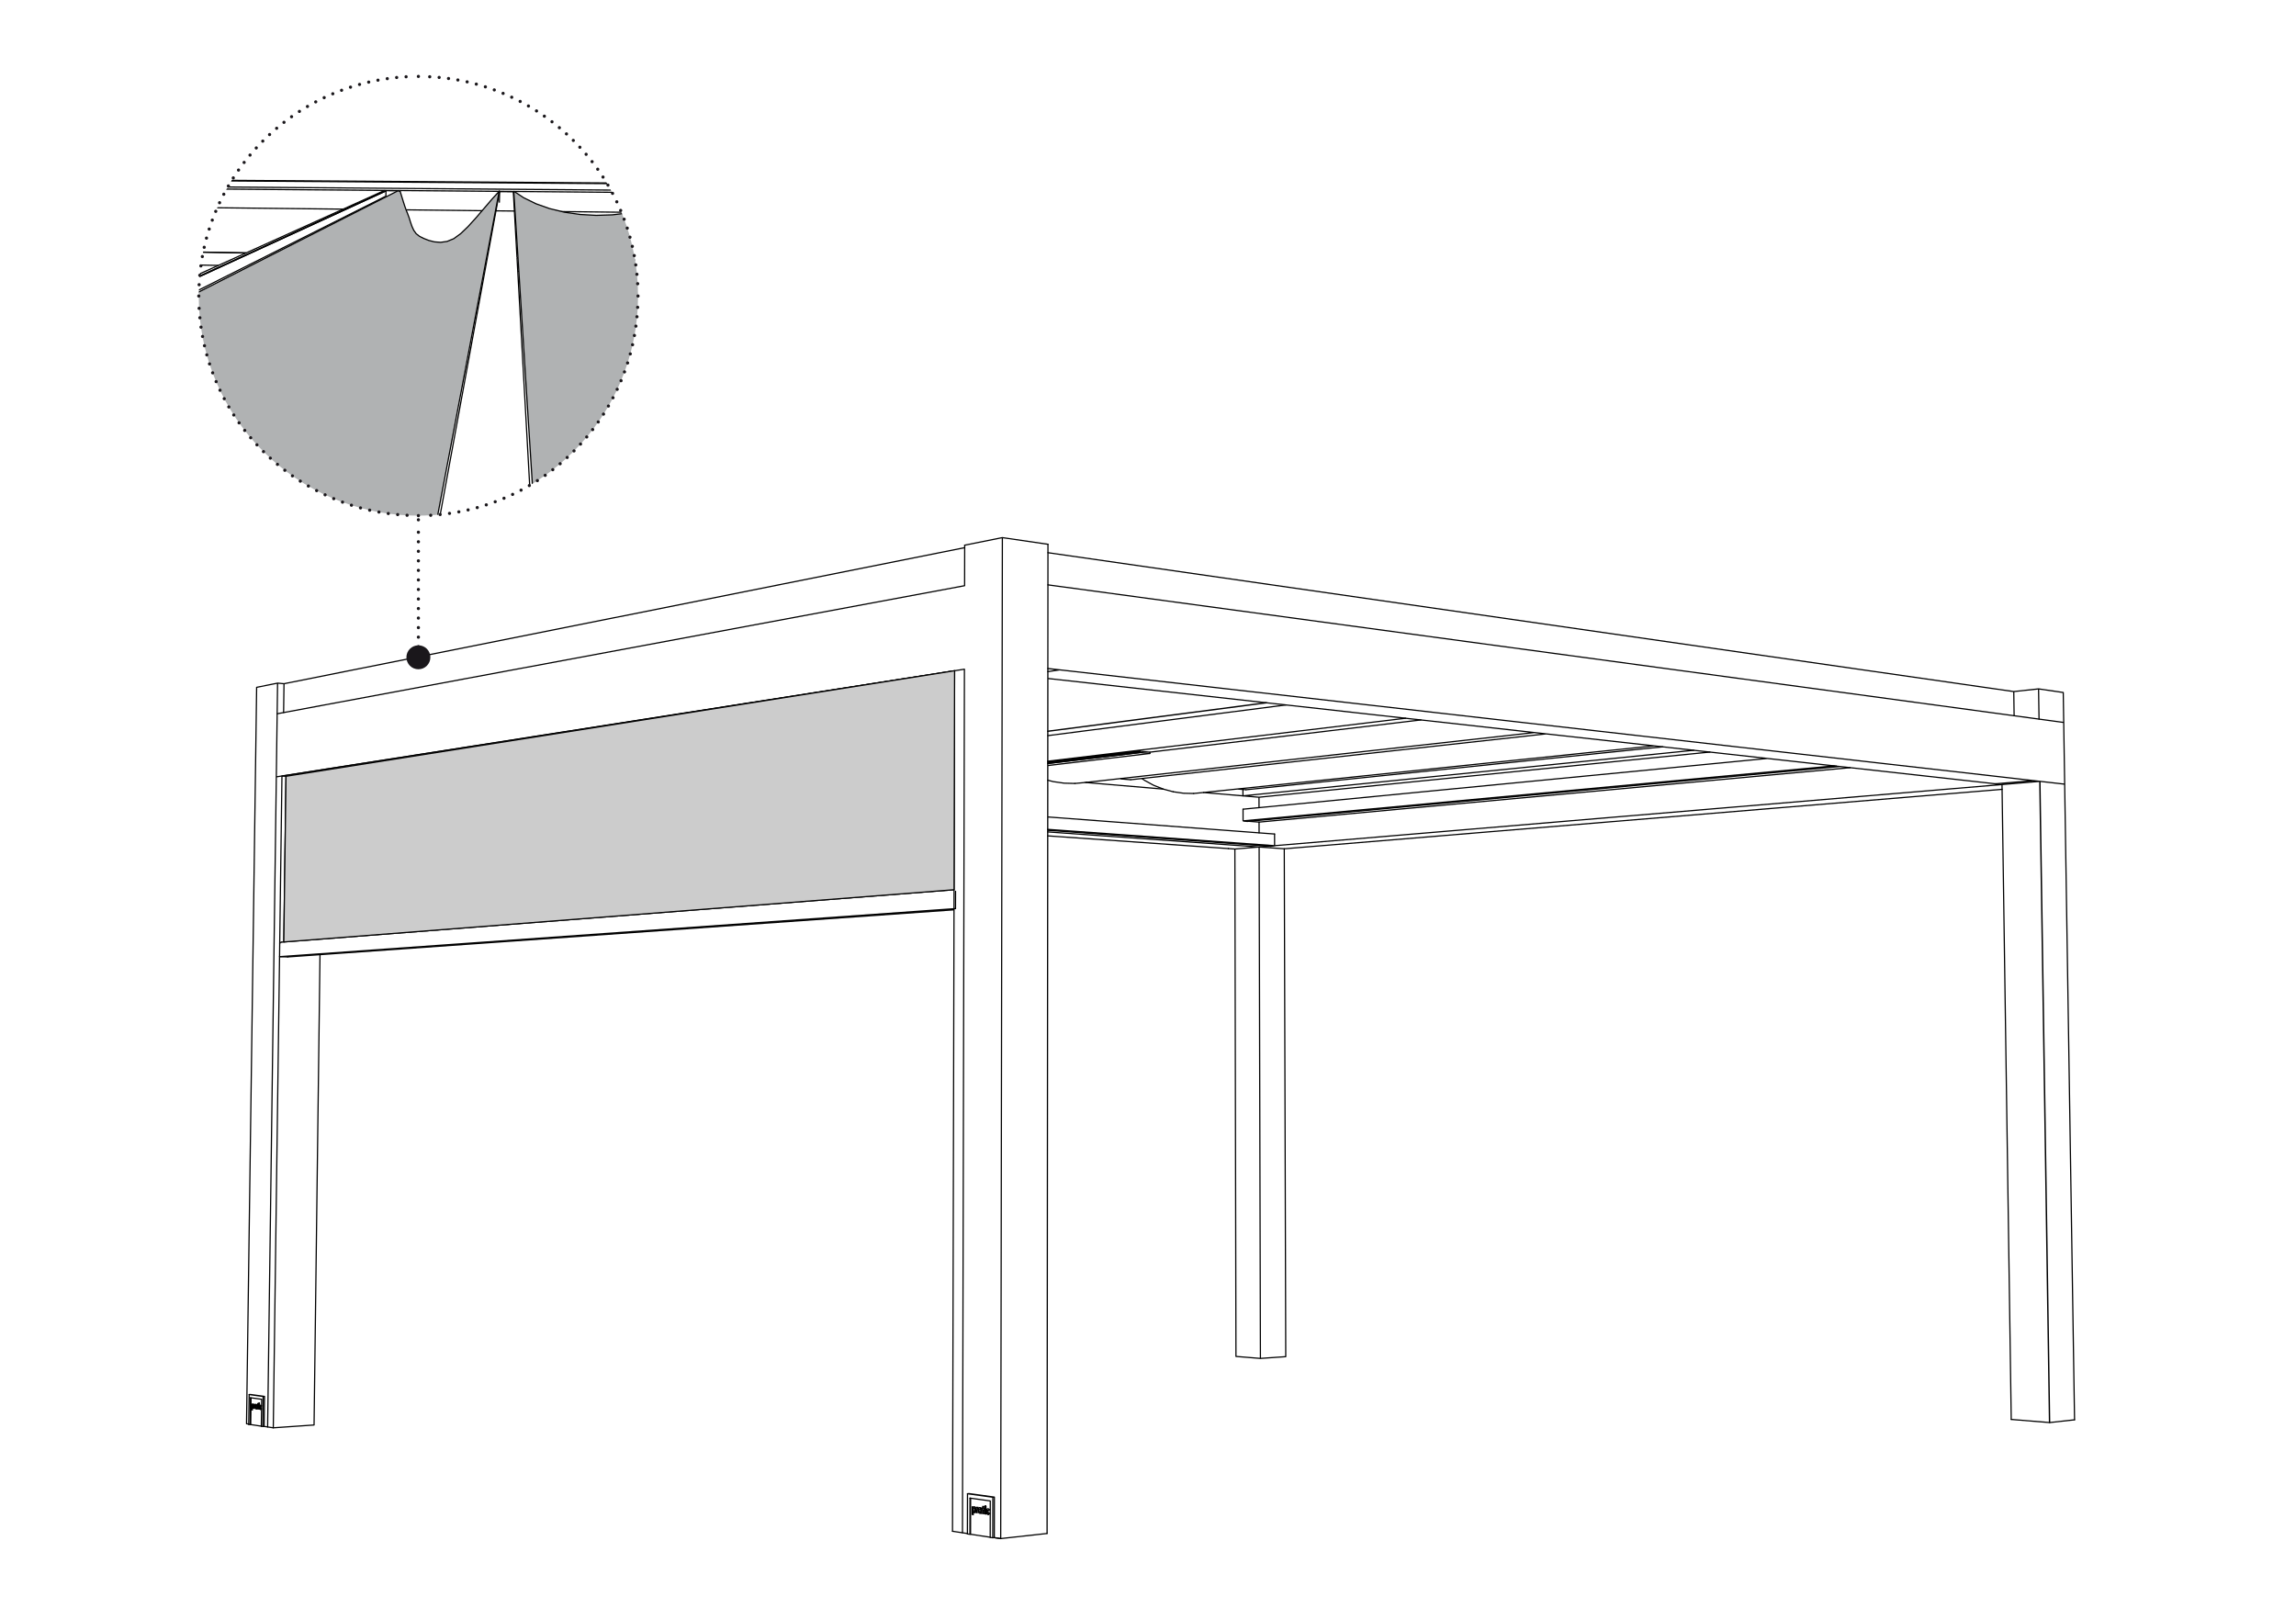 <?xml version="1.0" encoding="utf-8"?>
<!-- Generator: Adobe Illustrator 16.0.4, SVG Export Plug-In . SVG Version: 6.00 Build 0)  -->
<!DOCTYPE svg PUBLIC "-//W3C//DTD SVG 1.1//EN" "http://www.w3.org/Graphics/SVG/1.1/DTD/svg11.dtd">
<svg version="1.1" xmlns="http://www.w3.org/2000/svg" xmlns:xlink="http://www.w3.org/1999/xlink" x="0px" y="0px" width="575px"
	 height="400px" viewBox="0 0 575 400" enable-background="new 0 0 575 400" xml:space="preserve">
<g id="disegno">
	<path fill="#CCCCCC" d="M262.222,384.046h0.012H262.222z M241.037,383.885l-2.494-0.381L241.037,383.885z M247.51,379.307
		l0.048-0.003L247.51,379.307z M247.786,379.116l0.05-0.008L247.786,379.116z M247.442,378.953h0.012H247.442z M247.442,378.953
		l-0.015-0.006L247.442,378.953z M247.427,378.947l-0.012-0.008L247.427,378.947z M247.416,378.939l-0.009-0.002L247.416,378.939z
		 M247.528,378.943l0.01-0.006L247.528,378.943z M247.538,378.938l0.011-0.007L247.538,378.938z M247.371,378.912l-0.014-0.012
		L247.371,378.912z M247.357,378.9l-0.01-0.011L247.357,378.9z M247.59,378.89l0.009-0.013L247.59,378.89z M247.347,378.89
		l-0.008-0.017L247.347,378.89z M247.61,378.861l0.008-0.013L247.61,378.861z M247.327,378.858l-0.01-0.014L247.327,378.858z
		 M247.618,378.849l0.049-0.009L247.618,378.849z M247.317,378.845l-0.01-0.015L247.317,378.845z M244.04,378.823l0.052-0.004
		L244.04,378.823z M247.307,378.83l-0.007-0.019L247.307,378.83z M247.3,378.812l-0.01-0.017L247.3,378.812z M247.291,378.795
		l-0.007-0.017L247.291,378.795z M247.277,378.76l-0.006-0.019L247.277,378.76z M244.2,378.741l0.051-0.004L244.2,378.741z
		 M247.26,378.698l-0.006-0.021L247.26,378.698z M247.254,378.678v-0.019V378.678z M247.247,378.613v-0.017V378.613z
		 M247.247,378.597l-0.002-0.022L247.247,378.597z M247.247,378.529v0.019V378.529z M247.247,378.529l0.002-0.021L247.247,378.529z
		 M247.249,378.509l0.002-0.023L247.249,378.509z M247.25,378.485l0.004-0.019L247.25,378.485z M247.256,378.448l0.006-0.022
		L247.256,378.448z M247.265,378.407l0.008-0.015L247.265,378.407z M247.281,378.374l0.008-0.015L247.281,378.374z M247.289,378.359
		l0.006-0.018L247.289,378.359z M247.596,378.346l-0.012-0.017L247.596,378.346z M247.294,378.342l0.011-0.017L247.294,378.342z
		 M247.305,378.325l0.006-0.011L247.305,378.325z M247.584,378.329l-0.009-0.015L247.584,378.329z M247.576,378.314l-0.012-0.013
		L247.576,378.314z M247.564,378.302l-0.01-0.014L247.564,378.302z M247.331,378.288l0.011-0.009L247.331,378.288z M247.554,378.288
		l-0.01-0.009L247.554,378.288z M247.544,378.279l-0.013-0.008L247.544,378.279z M247.341,378.279l0.01-0.012L247.341,378.279z
		 M247.351,378.268l0.009-0.007L247.351,378.268z M247.532,378.271l-0.012-0.011L247.532,378.271z M247.36,378.261l0.015-0.01
		L247.36,378.261z M247.52,378.261l-0.01-0.01L247.52,378.261z M247.51,378.251l-0.017-0.003L247.51,378.251z M247.375,378.251
		l0.011-0.005L247.375,378.251z M247.385,378.246l0.01-0.006L247.385,378.246z M247.494,378.248l-0.012-0.008L247.494,378.248z
		 M247.395,378.24l0.014-0.004L247.395,378.24z M247.482,378.24l-0.012-0.004L247.482,378.24z M247.409,378.236l0.013-0.002
		L247.409,378.236z M247.421,378.234h0.011H247.421z M247.432,378.234h0.013H247.432z M247.47,378.236l-0.011-0.002L247.47,378.236z
		 M247.445,378.234h0.015H247.445z M247.596,378.346l0.052-0.007L247.596,378.346l0.173-0.221L247.596,378.346z M247.769,378.125
		l0.052-0.007L247.769,378.125z M246.769,377.609l-0.011-0.004L246.769,377.609z M246.758,377.605l-0.013-0.006L246.758,377.605z
		 M246.746,377.6l-0.012-0.009L246.746,377.6z M246.734,377.591l-0.01-0.006L246.734,377.591z M246.724,377.585l-0.012-0.013
		L246.724,377.585z M246.712,377.572l-0.009-0.01L246.712,377.572z M246.704,377.562l-0.013-0.011L246.704,377.562z
		 M246.691,377.552l-0.009-0.013L246.691,377.552z M246.682,377.539l-0.01-0.015L246.682,377.539z M246.672,377.524l-0.005-0.014
		L246.672,377.524z M246.667,377.511l-0.008-0.019L246.667,377.511z M246.66,377.492l-0.007-0.015L246.66,377.492z M246.653,377.478
		l-0.007-0.021L246.653,377.478z M246.646,377.457l-0.006-0.019L246.646,377.457z M246.64,377.438l-0.002-0.019L246.64,377.438z
		 M246.638,377.42v-0.019V377.42z M246.638,377.401l-0.005-0.019L246.638,377.401z M246.633,377.383v-0.019V377.383z
		 M246.633,377.364v-0.019V377.364z M246.633,377.327v0.019V377.327z M246.633,377.327l0.001-0.019L246.633,377.327z
		 M246.634,377.309l0.004-0.021L246.634,377.309z M246.638,377.288l0.002-0.017L246.638,377.288z M246.64,377.271l0.006-0.019
		L246.64,377.271z M246.646,377.253l0.004-0.015L246.646,377.253z M246.65,377.238l0.008-0.017L246.65,377.238z M246.658,377.222
		l0.006-0.013L246.658,377.222z M246.664,377.209l0.009-0.016L246.664,377.209z M246.672,377.193l0.008-0.013L246.672,377.193z
		 M246.68,377.181l0.01-0.009L246.68,377.181z M246.69,377.172l0.01-0.012L246.69,377.172z M246.7,377.16l0.009-0.007L246.7,377.16z
		 M246.708,377.153l0.014-0.01L246.708,377.153z M246.722,377.144l0.007-0.008L246.722,377.144z M246.729,377.136l0.013-0.001
		L246.729,377.136z M246.742,377.135l0.011-0.006L246.742,377.135z M246.752,377.129h0.013H246.752z M246.765,377.129h0.013H246.765
		l0.049-0.004L246.765,377.129z M67.021,357.381l1.417,0.217L67.021,357.381z M68.438,357.598l10.213-0.705L68.438,357.598z
		 M61.741,356.579l0.559,0.086L61.741,356.579z M315.656,340.218l6.344-0.441L315.656,340.218z M315.656,340.218l-6.126-0.499
		L315.656,340.218z M70.011,239.6l2.036,0.066L70.011,239.6z M78.651,356.893l1.488-117.799L78.651,356.893z M70.011,239.6
		l0.039-3.281L70.011,239.6z M70.05,236.318l0.019-0.095L70.05,236.318z M70.068,236.224l0.055-0.087L70.068,236.224z
		 M70.123,236.137l0.081-0.076L70.123,236.137z M70.204,236.061l0.106-0.058L70.204,236.061z M70.311,236.003l0.128-0.038
		L70.311,236.003z M70.438,235.965l0.129-0.011L70.438,235.965z M239.295,227.558l0.01-4.326L239.295,227.558z M309.259,212.641
		l0.271,127.078L309.259,212.641z M321.625,212.578L322,339.776L321.625,212.578z M309.259,212.641l6.07-0.513L309.259,212.641z
		 M315.33,212.128l0.326,128.09L315.33,212.128z M315.33,212.128l2.463-0.205L315.33,212.128z M309.259,212.641l-46.871-3.298
		L309.259,212.641z M315.33,212.128l-52.941-3.777L315.33,212.128z M315.323,208.588l-0.01-2.692L315.323,208.588z M315.3,199.665
		l0.007,2.611L315.3,199.665z M311.28,199.324l4.021,0.341L311.28,199.324z M298.932,198.728l-2.553-0.062L298.932,198.728z
		 M301.41,198.481l0.086-0.019L301.41,198.481z M296.379,198.666l-2.565-0.372L296.379,198.666z M311.28,199.324l-0.002-1.599
		L311.28,199.324z M321.625,212.578l179.771-14.887L321.625,212.578z M291.289,197.621l-2.419-0.966L291.289,197.621z
		 M519.54,355.591l-2.475-159.196L519.54,355.591z M269.21,196.215l-2.719-0.072L269.21,196.215z M271.853,195.969l0.419-0.093
		L271.853,195.969z M266.492,196.143l-2.734-0.388L266.492,196.143z M510.831,195.694l2.434,160.583l-9.576-0.781l9.576,0.781
		L510.831,195.694z M501.377,196.488l9.453-0.794L501.377,196.488z M510.883,195.689l6.182,0.705L510.883,195.689z M513.311,356.28
		l-0.047-0.003L513.311,356.28l-2.428-160.591L513.311,356.28z M510.831,195.694l0.053-0.005L510.831,195.694z M510.831,195.694
		l-1.646-0.188L510.831,195.694z M499.723,196.306l9.461-0.8L499.723,196.306z M288.87,196.655l-2.251-1.232L288.87,196.655z
		 M263.758,195.755l-1.354-0.354L263.758,195.755z M283.13,195.284l-2.269-0.197L283.13,195.284z M280.849,195.085l-0.027-0.007
		L280.849,195.085z M280.819,195.077l-0.032-0.012L280.819,195.077z M280.787,195.065l-0.027-0.013L280.787,195.065z
		 M280.76,195.053l-0.022-0.016L280.76,195.053z M280.737,195.037l-0.016-0.017L280.737,195.037z M280.722,195.021l-0.021-0.035
		L280.722,195.021z M286.619,195.423l-0.628-0.45L286.619,195.423z M67.021,357.381l2.177-162.815L67.021,357.381z M71.076,235.914
		l0.55-41.498L71.076,235.914z M69.198,194.565l1.412-0.222L69.198,194.565z M287.967,188.708l-2.451-0.229L287.967,188.708z
		 M262.406,191.22l23.11-2.741L262.406,191.22z M262.406,191.219l23.11-2.748L262.406,191.219z M287.967,188.708v-0.323V188.708z
		 M315.3,199.665l112.919-11.308L315.3,199.665z M285.516,188.471v-0.312V188.471z M262.406,190.908l23.11-2.749L262.406,190.908z
		 M311.28,199.324l112.902-11.418L311.28,199.324z M312.064,197.79l104.339-10.748L312.064,197.79z M517.065,196.395l-0.24-15.457
		L517.065,196.395z M287.961,188.385l67.881-8.075L287.961,188.385z M262.406,190.641l89.622-10.754L262.406,190.641z
		 M69.198,194.565l0.216-15.804L69.198,194.565z M262.412,184.238l59.629-7.687L262.412,184.238z M262.414,183.16l54.81-7.144
		L262.414,183.16z M262.414,183.126l54.643-7.127L262.414,183.126z M516.825,180.938l-6.178-0.838L516.825,180.938l-0.113-7.505
		L516.825,180.938z M504.321,173.202l0.086,6.052L504.321,173.202z M504.321,173.202l6.211-0.668L504.321,173.202z M510.532,172.534
		l0.115,7.565L510.532,172.534l6.18,0.898L510.532,172.534z M61.741,356.579l2.529-184.435L61.741,356.579z M71.027,178.46
		l0.097-7.221L71.027,178.46z M69.517,171.089l-5.246,1.056L69.517,171.089l-0.103,7.673L69.517,171.089z M71.124,171.239
		l-1.607-0.15L71.124,171.239z M70.661,194.348l168.402-26.344L70.661,194.348z M262.427,168.211l2.908-0.44L262.427,168.211z
		 M241.525,167.601l-2.462,0.387L241.525,167.601l-0.488,216.284L241.525,167.601z M265.334,167.771l-2.908-0.331L265.334,167.771z
		 M262.422,167.439h0.005H262.422z M262.422,167.427l248.461,28.263L262.422,167.427z M262.422,167.427l0.017-20.947
		L262.422,167.427z M504.321,173.202l-241.877-34.781L504.321,173.202z M71.124,171.239l170.47-34.078L71.124,171.239z
		 M262.445,136.315l-11.419-1.668L262.445,136.315z M251.026,134.647l-9.43,1.895L251.026,134.647l-0.412,250.695L251.026,134.647z"
		/>
	<g>
		<defs>
			<rect id="SVGID_1_" x="61.458" y="134.365" width="458.371" height="251.512"/>
		</defs>
		<clipPath id="SVGID_2_">
			<use xlink:href="#SVGID_1_"  overflow="visible"/>
		</clipPath>
		
			<path clip-path="url(#SVGID_2_)" fill="none" stroke="#000000" stroke-width="0.3" stroke-linecap="round" stroke-linejoin="round" stroke-miterlimit="1" d="
			M67.023,357.381l1.417,0.216 M68.44,357.597l10.213-0.705 M69.2,194.565l1.41-0.221 M67.023,357.381L69.2,194.565 M78.653,356.892
			l1.487-117.798 M238.542,383.504l2.496,0.379 M239.062,167.987l2.464-0.385 M241.038,383.883l0.488-216.28 M287.967,188.71
			l-2.451-0.232 M287.965,188.383l0.002,0.327 M285.516,188.158v0.314 M71.077,235.914l0.549-41.497 M72.047,239.665l-2.039-0.065
			 M70.008,239.6l0.043-3.281 M239.294,227.56l0.011-4.329 M70.312,236.003l-0.108,0.057 M70.203,236.06l-0.081,0.076
			 M70.122,236.136l-0.052,0.089 M70.07,236.225l-0.02,0.094 M70.568,235.954l-0.133,0.013 M70.436,235.967l-0.124,0.036
			 M262.405,191.22l23.111-2.742 M285.516,188.158l-23.111,2.752 M285.516,188.473l-23.111,2.745 M262.445,136.315l-11.418-1.669
			 M262.445,138.421l241.875,34.781 M241.595,136.541l9.432-1.895 M262.419,167.426l0.02-20.947 M250.613,385.343l0.414-250.696
			 M69.2,194.565l0.211-15.804 M516.711,173.434l-6.18-0.902 M504.321,173.202l6.211-0.671 M519.54,355.593l-2.473-159.199
			 M517.067,196.394l-6.184-0.705 M510.883,195.688l-0.053,0.006 M513.262,356.277l-2.432-160.583 M516.827,180.938l-0.115-7.504
			 M61.74,356.579l0.56,0.086 M69.411,178.762l0.103-7.671 M64.27,172.145l5.244-1.054 M61.74,356.579l2.529-184.435
			 M71.123,171.239l-1.609-0.148 M71.123,171.239l170.47-34.076 M315.653,340.218l6.344-0.441 M309.529,339.719l6.124,0.499
			 M315.332,212.13l-6.072,0.511 M309.529,339.719l-0.27-127.078 M309.259,212.641l-46.87-3.297 M321.997,339.776l-0.372-127.199
			 M517.067,196.394l-0.24-15.456 M501.393,197.691l-179.769,14.886 M510.647,180.102l-0.115-7.57 M516.827,180.938l-6.18-0.836
			 M504.407,179.253l-0.086-6.051 M265.336,167.771l-2.909-0.332 M315.323,208.589l-0.008-2.693 M315.306,202.276l-0.007-2.609
			 M317.791,211.922l-2.459,0.208 M428.219,188.356l-112.92,11.311 M239.062,168.004L70.663,194.35 M71.026,178.461l0.097-7.222
			 M311.281,199.323l4.019,0.344 M315.332,212.13l-52.942-3.778 M311.281,199.323l-0.003-1.598 M424.182,187.906l-112.901,11.417
			 M301.493,198.462l-0.082,0.02 M286.616,195.423l-0.623-0.451 M291.291,197.62l-2.42-0.963 M288.871,196.657l-2.255-1.234
			 M296.378,198.666l-2.565-0.371 M298.932,198.729l-2.554-0.062 M355.842,180.31l-67.879,8.073 M263.757,195.755l-1.353-0.355
			 M269.212,196.215l-2.722-0.07 M266.491,196.145l-2.734-0.39 M272.273,195.875l-0.42,0.093 M352.028,179.886l-89.623,10.757
			 M280.86,195.086l2.271,0.197 M280.7,194.984l0.023,0.033 M280.82,195.078l0.03,0.006 M280.786,195.067l0.03,0.01
			 M280.762,195.052l0.024,0.016 M280.738,195.037l0.023,0.015 M280.724,195.018l0.015,0.02 M322.041,176.552l-59.629,7.688
			 M317.224,176.018l-54.811,7.145 M262.413,183.126l54.644-7.127 M416.401,187.042L312.065,197.79 M315.653,340.218l-0.321-128.088
			 M503.686,355.498l9.576,0.779 M501.375,196.488l9.455-0.794 M510.831,195.694l-1.646-0.188 M499.725,196.306l9.459-0.8
			 M513.311,356.28l-2.428-160.592 M513.262,356.277l0.049,0.003 M510.883,195.688l-248.464-28.263 M262.426,168.211l2.911-0.439
			 M262.428,167.439h-0.009 M262.232,384.044h-0.01 M247.618,378.849l0.051-0.007 M247.788,379.116l0.05-0.006 M247.507,379.307
			l0.051-0.003 M244.09,378.817l-0.05,0.004 M244.25,378.735l-0.049,0.004 M246.753,377.131h0.012 M246.815,377.127l-0.05,0.004
			 M246.72,377.144l0.011-0.008 M246.709,377.151l0.011-0.008 M246.699,377.158l0.011-0.007 M246.69,377.172l0.009-0.014
			 M246.743,377.133l0.011-0.002 M246.682,377.183l0.008-0.011 M246.765,377.131h0.012 M246.731,377.136l0.012-0.003
			 M246.652,377.236l0.005-0.015 M246.665,377.209l0.007-0.016 M246.657,377.222l0.008-0.013 M246.671,377.193l0.011-0.011
			 M246.653,377.476l-0.005-0.019 M246.638,377.29l0.004-0.019 M246.733,377.593l-0.009-0.008 M246.745,377.6l-0.012-0.007
			 M246.632,377.327l0.002-0.021 M246.632,377.366v-0.021 M246.634,377.383l-0.002-0.017 M246.642,377.271l0.004-0.019
			 M246.635,377.403l-0.001-0.021 M246.638,377.422l-0.003-0.019 M246.673,377.525l-0.007-0.015 M246.632,377.346v-0.019
			 M246.684,377.539l-0.011-0.014 M246.646,377.253l0.006-0.017 M246.642,377.44l-0.004-0.019 M246.634,377.307l0.004-0.017
			 M246.659,377.492l-0.006-0.017 M246.667,377.511l-0.008-0.019 M246.691,377.55l-0.007-0.011 M246.703,377.562l-0.012-0.013
			 M246.648,377.457l-0.006-0.017 M246.724,377.585l-0.013-0.011 M246.758,377.605l-0.014-0.006 M246.711,377.574l-0.009-0.012
			 M247.542,378.279l0.012,0.011 M247.434,378.234h0.012 M247.33,378.29l0.011-0.011 M247.52,378.259l0.011,0.011 M247.507,378.251
			l0.013,0.008 M246.769,377.609l-0.011-0.004 M247.554,378.29l0.011,0.012 M247.768,378.125l-0.172,0.219 M247.596,378.344
			l0.049-0.007 M247.768,378.125l0.052-0.007 M247.585,378.329l0.011,0.015 M247.42,378.234h0.014 M247.408,378.238l0.013-0.004
			 M247.47,378.238l0.014,0.002 M247.458,378.234l0.012,0.004 M247.446,378.234h0.013 M247.396,378.24l0.012-0.002 M247.374,378.251
			l0.011-0.007 M247.484,378.24l0.011,0.008 M247.531,378.27l0.012,0.01 M247.495,378.248l0.013,0.003 M247.362,378.259l0.012-0.008
			 M247.575,378.316l0.011,0.013 M247.384,378.244l0.012-0.004 M247.353,378.267l0.009-0.008 M247.565,378.302l0.01,0.015
			 M247.34,378.279l0.013-0.013 M247.279,378.76l-0.009-0.021 M247.308,378.83l-0.009-0.021 M247.25,378.485l0.004-0.017
			 M247.247,378.615v-0.019 M247.319,378.845l-0.011-0.015 M247.302,378.325l0.011-0.009 M247.326,378.86l-0.007-0.016
			 M247.428,378.949l-0.014-0.008 M247.539,378.938l-0.012,0.008 M247.55,378.931l-0.012,0.007 M247.286,378.36l0.008-0.02
			 M247.601,378.877l-0.009,0.011 M247.453,378.951h-0.011 M247.618,378.849l-0.009,0.015 M247.293,378.341l0.009-0.016
			 M247.281,378.376l0.005-0.016 M247.247,378.55v-0.019 M247.247,378.531l0.001-0.023 M247.292,378.795l-0.008-0.017
			 M247.299,378.81l-0.008-0.015 M247.358,378.898l-0.012-0.011 M247.248,378.508l0.002-0.022 M247.259,378.7l-0.004-0.022
			 M247.255,378.678l-0.004-0.021 M247.37,378.912l-0.012-0.014 M247.415,378.941l-0.011-0.004 M247.442,378.951l-0.014-0.002
			 M247.346,378.888l-0.009-0.015 M247.266,378.407l0.009-0.013 M247.257,378.45l0.004-0.024 M247.247,378.597v-0.024"/>
	</g>
	<path fill="none" stroke="#000000" stroke-width="0.3" stroke-linecap="round" stroke-linejoin="round" stroke-miterlimit="1" d="
		M247.502,378.953l-0.012,0.003 M247.516,378.949l-0.014,0.004 M247.562,378.921l-0.012,0.008 M247.582,378.9l-0.011,0.01
		 M247.247,378.574v-0.024 M247.592,378.89l-0.011,0.011 M247.275,378.395l0.006-0.021 M247.404,378.936l-0.011-0.007
		 M247.27,378.741l-0.005-0.022 M247.251,378.659l-0.002-0.021 M247.284,378.776l-0.005-0.019 M247.571,378.91l-0.009,0.011
		 M247.609,378.863l-0.008,0.016 M247.491,378.956h-0.013 M247.788,379.118l-0.17-0.271 M247.464,378.956l-0.012-0.003
		 M247.768,379.144l0.02-0.025 M247.75,379.168l0.019-0.024 M247.261,378.428l0.005-0.019 M247.25,378.638l-0.002-0.024
		 M247.729,379.195l0.021-0.027 M247.478,378.956h-0.014 M247.322,378.3l0.01-0.012 M247.313,378.316l0.009-0.017 M247.265,378.719
		l-0.006-0.021 M247.253,378.467l0.004-0.019 M247.393,378.929l-0.013-0.012 M247.337,378.875l-0.01-0.017 M247.38,378.917
		l-0.011-0.007 M247.527,378.945l-0.011,0.004 M247.161,378.007l-0.021,0.025 M247.402,379.296l0.024,0.008 M247.322,379.257
		l0.026,0.017 M247.179,377.979l-0.019,0.028 M247.248,377.925l-0.022,0.015 M247.273,377.908l-0.025,0.017 M247.036,378.801
		l0.009,0.039 M247.223,379.176l0.024,0.023 M247.297,377.894l-0.024,0.015 M247.058,378.19l-0.012,0.031 M247.012,378.378
		l-0.006,0.042 M247.139,378.032l-0.019,0.024 M247.324,377.886l-0.026,0.008 M247.179,379.125l0.021,0.024 M247.375,377.873
		l-0.027,0.007 M247.375,377.873l0.049-0.004 M247.016,378.719l0.009,0.039 M247.088,378.118l-0.015,0.033 M247.003,378.593
		l0.003,0.041 M247.001,378.545l0.002,0.048 M247.103,378.991l0.018,0.037 M247.074,378.151l-0.016,0.039 M247.348,377.88
		l-0.024,0.006 M247.006,378.634l0.004,0.042 M247.003,378.463l-0.002,0.043 M247.402,377.873h-0.026 M247.103,378.088l-0.015,0.03
		 M247.66,379.253l0.025-0.019 M247.637,379.27l0.022-0.017 M247.374,379.285l0.028,0.011 M247.611,379.281l0.026-0.012
		 M247.507,379.306h0.027 M247.086,378.956l0.017,0.035 M247.482,379.309l0.025-0.003 M247.159,379.094l0.021,0.031 M247.01,378.676
		l0.006,0.043 M247.203,377.958l-0.023,0.021 M247.006,378.42l-0.003,0.043 M247.225,377.939l-0.022,0.019 M247.426,379.304
		l0.026,0.002 M247.056,378.882l0.015,0.035 M247.273,379.222l0.024,0.017 M247.001,378.506v0.039 M247.018,378.339l-0.006,0.039
		 M247.453,379.306l0.029,0.003 M247.297,379.238l0.024,0.019 M247.137,379.062l0.021,0.031 M247.708,379.218l0.021-0.022
		 M247.585,379.292l0.025-0.011 M247.121,379.028l0.017,0.034 M247.685,379.234l0.023-0.017 M247.562,379.3l0.023-0.008
		 M247.071,378.917l0.016,0.039 M247.025,378.758l0.011,0.043 M247.248,379.199l0.025,0.022 M247.201,379.149l0.022,0.026
		 M247.044,378.84l0.012,0.042 M247.036,378.261l-0.011,0.039 M247.046,378.222l-0.011,0.039 M247.348,379.273l0.025,0.012
		 M247.025,378.3l-0.007,0.039 M247.121,378.057l-0.018,0.031 M247.535,379.306l0.027-0.006 M247.588,377.925l-0.026-0.017
		 M247.729,378.061l-0.021-0.024 M247.613,377.943l-0.024-0.019 M247.708,378.036l-0.021-0.026 M247.562,377.908l-0.027-0.012
		 M247.687,378.01l-0.027-0.027 M247.428,377.873h-0.026 M247.768,378.123l-0.019-0.031 M247.507,377.886l-0.023-0.006
		 M247.66,377.982l-0.022-0.022 M247.75,378.092l-0.021-0.031 M247.637,377.96l-0.024-0.017 M247.455,377.877l-0.026-0.004
		 M247.535,377.896l-0.027-0.011 M247.484,377.88l-0.029-0.003 M246.868,377.181l0.012,0.011 M246.879,377.191l0.01,0.018
		 M246.817,377.615h-0.012 M246.855,377.611l-0.05,0.004 M246.936,377.438l-0.004,0.017 M246.932,377.323l0.002,0.017
		 M246.857,377.17l0.011,0.011 M246.847,377.16l0.01,0.01 M246.896,377.22l0.008,0.019 M246.72,377.808l-0.05,0.008 M246.91,377.851
		l-0.239-0.035 M246.959,377.843l-0.05,0.008 M246.836,377.153l0.011,0.007 M246.828,377.611l-0.011,0.004 M246.862,377.591
		l-0.011,0.009 M246.67,377.815l-0.002,1.342 M246.668,379.157l0.239,0.035 M246.908,379.192l0.002-1.342 M246.839,377.607
		l-0.012,0.004 M246.781,377.615l-0.012-0.004 M246.792,377.615h-0.011 M246.805,377.615h-0.014 M246.851,377.6l-0.012,0.008
		 M246.872,377.583l-0.01,0.008 M246.881,377.572l-0.01,0.011 M246.891,377.562l-0.01,0.01 M246.898,377.552l-0.007,0.011
		 M246.906,377.537l-0.008,0.015 M246.914,377.522l-0.008,0.015 M246.919,377.506l-0.006,0.017 M246.925,377.49l-0.006,0.016
		 M246.929,377.474l-0.004,0.017 M246.932,377.455l-0.003,0.019 M246.936,377.42v0.019 M246.938,377.403l-0.002,0.017
		 M246.936,377.381l0.002,0.022 M246.936,377.362v0.019 M246.934,377.34l0.002,0.022 M246.929,377.305l0.003,0.019 M246.923,377.286
		l0.006,0.019 M246.917,377.27l0.006,0.017 M246.912,377.251l0.006,0.019 M246.904,377.238l0.008,0.013 M246.889,377.209
		l0.007,0.011 M246.824,377.146l0.013,0.008 M246.813,377.138l0.011,0.008 M246.801,377.135l0.012,0.003 M246.788,377.131
		l0.014,0.004 M246.777,377.131h0.011 M246.958,379.188l-0.05,0.004 M244.699,377.529v0.152 M244.463,378.832l0.001-1.338
		 M244.464,377.494l0.234,0.035 M244.853,377.904l0.053,0.01 M244.906,377.914v-0.397 M244.711,378.088l-0.002,0.783
		 M244.709,378.871l-0.246-0.039 M244.748,377.522l-0.049,0.007 M244.516,377.487l-0.052,0.007 M244.759,378.081l-0.048,0.007
		 M244.759,378.863l-0.05,0.008 M244.955,377.908l-0.049,0.006 M244.957,377.513l-0.051,0.004 M245.971,377.719l0.129,0.017
		 M246.349,379.102l0.002-0.982 M246.558,377.804v0.342 M246.1,377.273v0.462 M246.558,378.146l-0.207-0.026 M245.971,378.063
		v-0.345 M246.1,378.084l-0.002,0.981 M246.098,379.065l0.251,0.036 M244.906,377.509l-0.053,0.004 M246.353,377.309l-0.253-0.035
		 M246.1,378.084l-0.129-0.021 M246.608,378.142l-0.05,0.004 M246.351,377.776l0.002-0.468 M246.608,377.799l-0.05,0.005
		 M246.401,377.769l-0.05,0.008 M246.403,377.305l-0.05,0.004 M246.15,377.266l-0.05,0.008 M246.022,377.715l-0.051,0.004
		 M246.351,377.776l0.207,0.027 M246.398,379.098l-0.049,0.004 M245.616,378.832l-0.002,0.165 M245.549,377.696l0.008,0.012
		 M245.531,377.676l0.009,0.01 M245.531,377.676l-0.012-0.011 M245.587,377.758l0.006,0.015 M245.455,377.615l-0.023-0.012
		 M245.613,377.815l0.005,0.015 M245.606,377.801l0.007,0.015 M245.431,377.604l-0.024-0.013"/>
	<path fill="none" stroke="#000000" stroke-width="0.3" stroke-linecap="round" stroke-linejoin="round" stroke-miterlimit="1" d="
		M245.54,377.686l0.009,0.009 M245.36,377.581l-0.022-0.003 M245.315,377.574l-0.022,0.004 M245.269,377.581l-0.023,0.004
		 M245.246,377.585l-0.021,0.012 M245.858,379.032l0.004-1.338 M245.563,377.719l0.011,0.011 M245.224,377.597l-0.023,0.007
		 M245.18,377.617l-0.023,0.015 M245.476,377.628l-0.022-0.015 M245.615,378.999l0.243,0.033 M245.292,377.578l-0.023,0.003
		 M245.594,377.771l0.005,0.015 M245.337,377.578l-0.022-0.004 M245.157,377.632l-0.019,0.017 M245.862,377.694l-0.245-0.031
		 M245.5,377.648l-0.023-0.021 M245.119,377.671l-0.019,0.017 M245.615,378.834l-0.003,0.011 M245.408,377.593l-0.022-0.008
		 M245.1,377.688l-0.02,0.025 M245.081,377.713l-0.017,0.024 M245.064,377.737l-0.018,0.028 M245.046,377.766l-0.013,0.029
		 M245.138,377.648l-0.02,0.022 M245.574,377.729l0.007,0.016 M245.556,377.706l0.007,0.013 M245.581,377.745l0.008,0.013
		 M245.599,377.785l0.006,0.018 M245.385,377.585l-0.025-0.004 M245.201,377.604l-0.021,0.014 M245.617,377.663v0.169
		 M245.52,377.667l-0.021-0.019 M244.939,378.234v0.041 M245.032,378.696l0.013,0.032 M245.313,378.999l0.022,0.004
		 M245.335,379.003l0.022,0.004 M245.381,379.007h0.022 M244.943,378.151l-0.004,0.042 M245.019,377.824l-0.015,0.032
		 M245.004,377.856l-0.013,0.035 M245.176,378.916l0.021,0.019 M245.516,378.962l0.023-0.013 M245.54,378.949l0.009-0.008
		 M244.945,378.357l0.005,0.037 M244.939,378.193v0.041 M244.956,378.435l0.006,0.041 M244.95,378.073l-0.005,0.035
		 M245.044,378.729l0.018,0.035 M245.288,378.99l0.025,0.009 M245.579,378.898l-0.005,0.01 M245.117,378.845l0.02,0.026
		 M245.496,378.973l0.021-0.011 M245.599,378.863l-0.004,0.01 M245.559,378.094l0.015,0.031 M245.222,378.953l0.021,0.009
		 M244.941,378.316l0.004,0.041 M245.428,379.003l0.023-0.01 M245.584,378.892l-0.006,0.007 M245.574,378.125l0.013,0.033
		 M245.157,378.892l0.02,0.024 M244.97,377.958l-0.009,0.037 M244.981,378.554l0.009,0.039 M245.096,378.817l0.021,0.027
		 M245.136,378.871l0.021,0.021 M245.079,378.793l0.018,0.024 M245.001,378.63l0.016,0.031 M244.95,378.395l0.006,0.04
		 M245.243,378.962l0.022,0.015 M244.981,377.923l-0.011,0.035 M245.017,378.661l0.015,0.035 M245.062,378.764l0.017,0.029
		 M244.99,378.593l0.012,0.037 M245.034,377.795l-0.015,0.029 M245.197,378.935l0.025,0.019 M245.265,378.977l0.022,0.014
		 M245.404,379.007l0.024-0.004 M244.961,378.476l0.007,0.037 M245.605,378.853l-0.006,0.011 M245.612,378.845l-0.007,0.008
		 M245.542,378.065l0.017,0.028 M244.961,377.995l-0.006,0.037 M245.59,378.88l-0.006,0.012 M244.956,378.032l-0.006,0.041
		 M245.595,378.873l-0.005,0.007 M245.474,378.986l0.021-0.014 M245.586,378.158l0.009,0.035 M244.939,378.275l0.002,0.041
		 M244.968,378.513l0.013,0.041 M245.358,379.007h0.023 M245.452,378.993l0.022-0.007 M244.945,378.108l-0.002,0.043
		 M244.992,377.892l-0.011,0.031 M245.595,378.193l0.008,0.037 M245.61,378.267l0.004,0.038 M245.614,378.305l0.001,0.036
		 M245.603,378.23l0.007,0.036 M245.615,378.341l-0.001,0.038 M245.374,378.661l-0.021-0.011 M245.353,378.65l-0.023-0.012
		 M245.574,378.546l-0.016,0.026 M245.191,378.391l-0.005-0.037 M245.271,378.58l-0.019-0.026 M245.182,378.24l0.004-0.031
		 M245.199,378.137l0.011-0.032 M245.224,378.077l0.013-0.026 M245.271,378.005l0.019-0.017 M245.333,377.962l0.021-0.004
		 M245.311,377.973l0.021-0.011 M245.288,378.604l-0.017-0.023 M245.523,378.619l-0.017,0.017 M245.421,378.667h-0.025
		 M245.237,378.524l-0.015-0.032 M245.182,378.316v-0.037 M245.209,378.104l0.015-0.027 M245.208,378.461l-0.009-0.035
		 M245.309,378.622l-0.021-0.019 M245.29,377.988l0.021-0.016 M245.33,378.639l-0.021-0.017 M245.542,378.597l-0.02,0.022
		 M245.182,378.279v-0.039 M245.191,378.168l0.008-0.031 M245.237,378.051l0.018-0.027 M245.558,378.572l-0.016,0.024
		 M245.485,378.646l-0.02,0.011 M245.186,378.209l0.005-0.041 M245.254,378.023l0.017-0.019 M245.354,377.958l0.021-0.004
		 M245.222,378.492l-0.015-0.031 M245.375,377.954h0.022 M245.396,378.667l-0.022-0.006 M245.61,378.415l-0.007,0.035
		 M245.603,378.45l-0.009,0.031 M245.506,378.636l-0.021,0.011 M245.465,378.657l-0.023,0.01 M245.252,378.554l-0.016-0.029
		 M245.584,378.517l-0.011,0.029 M245.594,378.481l-0.01,0.035 M245.614,378.379l-0.004,0.036 M245.442,378.667h-0.021
		 M245.199,378.426l-0.008-0.035 M245.186,378.354l-0.004-0.037 M245.911,377.691l-0.049,0.003 M245.398,377.954l0.023,0.008
		 M245.444,377.97l0.022,0.011 M245.506,378.016l0.019,0.024 M245.581,377.674l-0.051,0.004 M245.421,377.962l0.022,0.008
		 M245.525,378.04l0.018,0.025 M245.466,377.98l0.019,0.019 M245.91,379.028l-0.052,0.004 M245.485,377.999l0.021,0.017
		 M245.668,377.655l-0.052,0.008 M245.341,377.57l-0.049,0.008 M245.456,379.003l-0.052,0.004 M245.597,378.935l-0.049,0.007
		 M244.04,378.821h-0.007 M243.999,378.821h-0.01 M243.979,378.821l-0.008-0.004 M244.005,378.821h-0.007 M244.013,378.821h-0.008
		 M244.033,378.821h-0.011 M244.056,378.817l-0.007,0.004 M244.049,378.821h-0.01 M243.989,378.821h-0.01 M244.022,378.821h-0.009
		 M244.067,378.817h-0.011 M243.953,378.813h-0.008 M243.971,378.817h-0.009 M243.962,378.817l-0.01-0.004 M244.337,377.843
		l0.011,0.037 M244.254,378.675l-0.017,0.025 M244.287,378.622l-0.015,0.024 M244.337,378.492l-0.011,0.035 M244.384,378.155v0.042
		 M244.379,378.077l0.003,0.037 M244.379,378.275l-0.006,0.037 M244.365,377.958l0.006,0.037 M244.348,377.88l0.009,0.037
		 M244.096,377.453l0.021,0.019 M244.375,378.036l0.004,0.041 M244.074,377.44l0.022,0.013 M244.218,378.721l-0.017,0.019
		 M244.238,378.7l-0.02,0.021 M244.327,378.527l-0.013,0.032 M244.365,378.391l-0.008,0.031 M244.348,378.461l-0.011,0.031
		 M244.272,378.646l-0.018,0.028 M244.371,378.354l-0.006,0.037 M244.374,378.312l-0.003,0.041 M244.382,378.234l-0.003,0.041
		 M244.371,377.995l0.005,0.041 M244.254,377.641l0.018,0.03 M244.299,377.737l0.015,0.033 M244.238,377.609l0.017,0.031
		 M244.22,377.585l0.018,0.024 M244.162,377.511l0.019,0.021 M244.051,377.43l0.022,0.011 M244.357,377.917l0.008,0.041
		 M244.327,377.806l0.011,0.037"/>
	<path fill="none" stroke="#000000" stroke-width="0.3" stroke-linecap="round" stroke-linejoin="round" stroke-miterlimit="1" d="
		M244.18,377.531l0.021,0.026 M244.028,377.418l0.023,0.012 M244.299,378.593l-0.013,0.029 M244.314,378.56l-0.015,0.033
		 M244.287,377.702l0.013,0.035 M244.357,378.422l-0.01,0.039 M244.383,378.197l-0.002,0.037 M244.272,377.671l0.015,0.031
		 M244.314,377.771l0.013,0.035 M244.202,377.558l0.019,0.027 M244.381,378.114l0.002,0.041 M244.138,377.492l0.023,0.019
		 M244.118,377.472l0.021,0.021 M243.965,378.453h-0.022 M243.922,378.453l-0.023-0.003 M244.083,377.884l0.013,0.033
		 M244.03,377.806l0.021,0.026 M244.136,378.09l0.002,0.039 M244.138,378.129l-0.002,0.035 M243.988,378.446l-0.022,0.007
		 M243.943,378.453h-0.021 M243.899,378.45l-0.022-0.012 M243.967,377.758l0.022,0.013 M244.068,377.856l0.016,0.027
		 M243.99,377.771l0.021,0.015 M244.096,377.917l0.014,0.028 M244.12,377.984l0.01,0.031 M244.127,378.236l-0.008,0.033
		 M244.011,377.785l0.019,0.021 M244.108,378.305l-0.012,0.028 M244.051,377.832l0.017,0.024 M244.134,378.055l0.002,0.035
		 M244.136,378.164l-0.004,0.041 M244.132,378.205l-0.005,0.031 M244.12,378.27l-0.012,0.035 M244.096,378.333l-0.013,0.027
		 M244.11,377.945l0.01,0.039 M244.129,378.016l0.005,0.039 M244.083,378.36l-0.018,0.022 M244.066,378.383l-0.017,0.021
		 M244.049,378.403l-0.02,0.019 M244.03,378.422l-0.021,0.013 M244.009,378.435l-0.021,0.012 M243.876,378.438l-0.022-0.013
		 M243.948,377.391l-0.049,0.007 M243.776,378.341l-0.017-0.028 M243.717,377.962l0.009-0.035 M243.724,378.216l-0.007-0.039
		 M243.706,378.104l-0.002-0.035 M243.706,378.03l0.004-0.035 M243.746,377.863l0.016-0.023 M243.878,377.745l0.021-0.004
		 M243.726,377.927l0.01-0.031 M243.795,378.368l-0.019-0.027 M243.899,377.741l0.025,0.004 M243.76,378.312l-0.014-0.029
		 M243.834,377.76l0.022-0.006 M243.854,378.426l-0.021-0.019 M243.735,377.896l0.011-0.032 M243.71,378.144l-0.004-0.039
		 M244.009,377.395l-0.051,0.009 M243.796,377.793l0.019-0.019 M243.813,378.391l-0.019-0.022 M243.762,377.84l0.017-0.022
		 M243.778,377.817l0.018-0.024 M243.814,377.774l0.02-0.015 M243.856,377.754l0.022-0.009 M243.944,377.75l0.023,0.008
		 M243.746,378.283l-0.011-0.035 M243.834,378.407l-0.021-0.017 M243.704,378.069l0.002-0.039 M243.924,377.745l0.02,0.005
		 M243.717,378.177l-0.007-0.033 M243.735,378.248l-0.012-0.032 M243.71,377.995l0.007-0.033 M243.75,377.397l-0.049,0.006
		 M243.526,377.364l-0.049,0.008 M243.768,379.341l-0.051,0.005 M243.744,378.657l-0.025,0.004 M244.005,377.411l0.022,0.007
		 M243.982,377.407l0.023,0.004 M243.958,377.403l0.023,0.004 M243.731,378.639l-0.006-0.009 M243.699,377.57l0.005-0.013
		 M243.717,379.346l0.002-0.685 M243.708,377.55l0.007-0.011 M243.478,377.372l-0.005,1.938 M243.473,379.311l0.244,0.035
		 M243.719,378.661v-0.042 M243.758,378.678l-0.006-0.007 M243.478,377.372l0.224,0.031 M243.715,377.539l0.004-0.008
		 M243.726,378.63l-0.007-0.011 M243.739,378.646l-0.008-0.008 M243.744,378.657l-0.005-0.011 M243.773,378.696l-0.008-0.011
		 M243.91,378.799l-0.009-0.004 M243.918,378.803l-0.009-0.004 M243.927,378.806l-0.009-0.003 M243.935,378.81l-0.008-0.004
		 M243.704,377.558l0.004-0.008 M243.766,378.686l-0.008-0.008 M243.944,378.813l-0.009-0.004 M243.701,377.403l-0.002,0.167
		 M248.638,374.987l-6.343-0.876 M249.028,374.945l-6.346-0.876 M249.008,385.1l0.02-10.154 M248.62,385.139l0.019-10.151
		 M247.98,385.042l0.64,0.097 M242.922,375.203l-0.019,9.063 M242.273,384.172l0.63,0.095 M242.682,374.069l-0.387,0.042
		 M249.008,385.1l-0.389,0.039 M249.028,374.945l-0.39,0.042 M247.98,385.003l-4.921-0.751 M242.903,384.267l0.155-0.015
		 M249.008,385.1l1.605,0.243 M311.308,205.581l0.213,0.017 M311.302,202.664l0.006,2.917 M315.315,205.896l148.021-13.635
		 M311.308,205.581l148.024-13.768 M312.726,205.691l2.589,0.204 M311.521,205.598l148.024-13.759 M311.521,205.655l0.862,0.069
		 M311.521,205.598v0.058 M311.521,205.655l148.366-13.78 M315.333,212.13l6.293,0.447 M319.205,211.803l-0.206,0.019
		 M319.195,208.881l0.01,2.922 M262.391,207.712l56.814,4.091 M262.391,207.746l56.608,4.075 M318.999,211.878l-0.834,0.07
		 M318.999,211.821v0.057 M262.391,207.807l56.608,4.071 M66.138,357.247l0.104-7.517 M66.241,349.73l-3.5-0.483 M62.741,349.247
		l-0.342,0.02 M65.896,349.749l-3.497-0.482 M66.241,349.73l-0.345,0.019 M65.799,357.271l0.098-7.522 M66.138,357.247l-0.339,0.024
		 M65.445,357.187l-2.662-0.406 M65.445,357.218l0.354,0.054 M62.646,356.791l0.138-0.011 M62.298,356.739l0.348,0.052
		 M62.737,350.062l-0.092,6.729 M65.335,352.644h0.043 M65.426,352.839l0.043-0.004 M65.27,352.987l0.045-0.004 M63.489,352.659
		l-0.044,0.003 M64.833,351.437l0.006-0.01 M64.816,351.479l0.003-0.013 M64.823,351.458l0.004-0.011 M64.819,351.466l0.004-0.008
		 M64.827,351.447l0.006-0.011 M64.816,351.653l-0.004-0.015 M64.809,351.518l0.002-0.017 M64.807,351.544v-0.015 M64.805,351.571
		v-0.015 M64.807,351.586l-0.002-0.015 M64.811,351.501l0.004-0.011 M64.807,351.6v-0.014 M64.809,351.614l-0.002-0.015
		 M64.825,351.688l-0.004-0.011 M64.805,351.557l0.002-0.013 M64.831,351.699l-0.006-0.011 M64.814,351.49l0.002-0.012
		 M64.811,351.629l-0.002-0.015 M64.807,351.529l0.002-0.012 M64.819,351.664l-0.003-0.011 M64.821,351.678l-0.002-0.014
		 M64.836,351.711l-0.005-0.012 M64.841,351.716l-0.005-0.005 M64.812,351.639l-0.002-0.01 M65.304,352.234l0.006,0.007
		 M65.426,352.105l-0.099,0.164 M65.327,352.27h0.046 M65.426,352.105l0.043-0.003 M65.321,352.264l0.006,0.006 M65.317,352.253
		l0.004,0.011 M65.31,352.241l0.008,0.012 M65.146,352.585l-0.002-0.014 M65.166,352.641l-0.006-0.012 M65.137,352.39v-0.017
		 M65.133,352.482v-0.015 M65.169,352.651l-0.003-0.011 M65.168,352.268l0.003-0.008 M65.175,352.662l-0.006-0.011 M65.158,352.291
		l0.004-0.015 M65.325,352.664l-0.006,0.012 M65.335,352.644l-0.004,0.016 M65.162,352.276l0.006-0.009 M65.153,352.305l0.005-0.014
		 M65.133,352.433v-0.013 M65.133,352.42l0.002-0.016 M65.156,352.614l-0.005-0.015 M65.16,352.629l-0.004-0.015 M65.191,352.69
		l-0.007-0.011 M65.135,352.404l0.002-0.015 M65.139,352.546l-0.002-0.021"/>
	<path fill="none" stroke="#000000" stroke-width="0.3" stroke-linecap="round" stroke-linejoin="round" stroke-miterlimit="10" d="
		M65.138,352.527l-0.002-0.017 M65.186,352.68l-0.006-0.008 M65.146,352.33l0.004-0.015 M65.14,352.358l0.004-0.015 M65.132,352.468
		v-0.019 M65.132,352.449v-0.017 M65.319,352.676l-0.005,0.007 M65.149,352.315l0.003-0.011 M65.146,352.571l-0.004-0.011
		 M65.136,352.511l-0.002-0.016 M65.15,352.6l-0.003-0.015 M65.33,352.657l-0.005,0.007 M65.427,352.839l-0.091-0.195
		 M65.417,352.859l0.01-0.021 M65.405,352.882l0.012-0.022 M65.144,352.344l0.002-0.014 M65.134,352.495l-0.002-0.013
		 M65.394,352.898l0.012-0.017 M65.178,352.249l0.004-0.008 M65.172,352.258l0.006-0.009 M65.142,352.561l-0.002-0.015
		 M65.138,352.375l0.002-0.017 M65.18,352.672l-0.004-0.011 M65.09,352.03l-0.012,0.023 M65.212,352.979l0.015,0.004
		 M65.168,352.956l0.016,0.011 M65.102,352.013l-0.012,0.018 M65.14,351.967l-0.014,0.017 M65.152,351.956l-0.013,0.011
		 M65.015,352.629l0.006,0.028 M65.114,352.898l0.014,0.015 M65.168,351.948l-0.016,0.008 M65.033,352.169l-0.008,0.028
		 M65.004,352.315l-0.003,0.028 M65.078,352.054l-0.011,0.019 M65.182,351.938l-0.014,0.011 M65.09,352.859l0.014,0.022
		 M65.209,351.932l-0.015,0.004 M65.004,352.564l0.004,0.027 M65.048,352.119l-0.008,0.023 M64.999,352.472v0.027 M64.997,352.437
		l0.002,0.035 M65.05,352.767l0.01,0.025 M65.04,352.143l-0.007,0.026 M65.194,351.936l-0.013,0.002 M64.999,352.499l0.003,0.035
		 M64.999,352.379v0.029 M65.225,351.928l-0.016,0.004 M65.225,351.928l0.044-0.004 M65.058,352.095l-0.01,0.024 M65.354,352.944
		l0.016-0.015 M65.341,352.956l0.014-0.012 M65.196,352.973l0.016,0.007 M65.327,352.967l0.014-0.011 M65.271,352.987l0.015-0.004
		 M65.04,352.738l0.01,0.028 M65.256,352.987h0.015 M65.078,352.839l0.012,0.021 M65.002,352.534l0.002,0.03 M65.113,351.998
		l-0.012,0.015 M65.001,352.344l-0.002,0.035 M65.126,351.983l-0.013,0.015 M65.227,352.983l0.014,0.004 M65.025,352.683
		l0.008,0.032 M65.142,352.93l0.013,0.015 M64.999,352.408l-0.002,0.028 M65.008,352.284l-0.004,0.031 M65.24,352.987h0.016
		 M65.154,352.944l0.014,0.012 M65.069,352.816l0.009,0.022 M65.381,352.913l0.013-0.015 M65.312,352.973l0.015-0.006
		 M65.06,352.792l0.01,0.024 M65.37,352.93l0.011-0.017 M65.299,352.979l0.014-0.007 M65.033,352.715l0.007,0.023 M65.008,352.592
		l0.007,0.037 M65.128,352.913l0.014,0.017 M65.104,352.882l0.011,0.017 M65.021,352.657l0.005,0.025 M65.021,352.227l-0.006,0.027
		 M65.025,352.197l-0.005,0.029 M65.184,352.967l0.013,0.006 M65.015,352.254l-0.007,0.03 M65.067,352.072l-0.01,0.022
		 M65.285,352.983l0.014-0.004 M65.325,351.959l-0.013-0.007 M65.403,352.062l-0.012-0.024 M65.341,351.976l-0.016-0.017
		 M65.392,352.037l-0.011-0.019 M65.312,351.952l-0.014-0.012 M65.381,352.019l-0.014-0.013 M65.24,351.928h-0.016 M65.427,352.104
		l-0.012-0.021 M65.283,351.936l-0.015-0.004 M65.367,352.006l-0.013-0.019 M65.415,352.084l-0.012-0.022 M65.354,351.987
		l-0.014-0.012 M65.254,351.928H65.24 M65.299,351.94l-0.016-0.005 M65.269,351.932l-0.015-0.004 M64.937,351.433l0.006,0.007
		 M64.942,351.439l0.005,0.012 M64.942,351.752h-0.044 M64.97,351.618v0.013 M64.97,351.536l0.002,0.01 M64.951,351.458l0.004,0.01
		 M64.866,351.901l-0.044,0.004 M64.953,351.924l-0.131-0.019 M64.997,351.92l-0.044,0.004 M64.822,351.905l-0.016,0.993
		 M64.807,352.898l0.134,0.019 M64.94,352.917l0.013-0.993 M64.946,351.709l-0.006,0.011 M64.951,351.701l-0.005,0.008
		 M64.953,351.692l-0.002,0.009 M64.959,351.681l-0.006,0.012 M64.961,351.67l-0.002,0.011 M64.965,351.659l-0.004,0.011
		 M64.966,351.642l-0.001,0.018 M64.97,351.631l-0.004,0.011 M64.972,351.604l-0.002,0.015 M64.972,351.592v0.012 M64.972,351.577
		v0.015 M64.972,351.561v0.017 M64.972,351.546v0.015 M64.968,351.521l0.002,0.015 M64.966,351.507l0.002,0.015 M64.963,351.493
		l0.003,0.014 M64.959,351.482l0.004,0.011 M64.955,351.468l0.004,0.015 M64.947,351.451l0.004,0.007 M64.983,352.913l-0.043,0.004
		 M63.733,351.744l-0.002,0.115 M63.592,352.722l0.015-0.998 M63.606,351.724l0.127,0.021 M63.814,352.019l0.031,0.004
		 M63.846,352.022l0.002-0.291 M63.735,352.158l-0.008,0.58 M63.728,352.738l-0.136-0.017 M63.777,351.744h-0.044 M63.647,351.724
		h-0.041 M63.778,352.158h-0.043 M63.771,352.735l-0.044,0.003 M63.888,352.022h-0.042 M63.87,351.724l-0.043,0.004 M63.891,351.728
		l-0.043,0.004 M64.437,351.854l0.07,0.01 M64.632,352.866l0.01-0.727 M64.76,351.901l-0.004,0.253 M64.511,351.521l-0.004,0.342
		 M64.756,352.154l-0.114-0.015 M64.433,352.107l0.004-0.254 M64.503,352.119l-0.01,0.729 M64.493,352.848l0.139,0.019
		 M64.649,351.54l-0.139-0.019 M64.503,352.119l-0.07-0.012 M64.799,352.154h-0.043 M64.646,351.882l0.004-0.342 M64.803,351.898
		l-0.043,0.003 M64.688,351.882h-0.043 M64.692,351.536l-0.043,0.004 M64.557,351.518l-0.046,0.004 M64.48,351.854h-0.044
		 M64.646,351.882l0.114,0.02 M64.676,352.863l-0.044,0.003 M64.224,351.893l0.004,0.009 M64.151,351.787l-0.014-0.008
		 M64.237,351.936l0.002,0.009 M64.233,351.924l0.004,0.012 M64.138,351.779l-0.013-0.006 M64.1,351.767l-0.013-0.004
		 M64.074,351.763l-0.015,0.004 M64.049,351.771l-0.013,0.003 M64.036,351.773l-0.012,0.006 M64.362,352.828l0.013-0.985
		 M64.21,351.863l0.006,0.011 M64.024,351.779l-0.014,0.008 M64,351.8l-0.012,0.011 M64.163,351.8l-0.012-0.013 M64.228,352.81
		l0.135,0.019 M64.06,351.767l-0.011,0.004 M64.228,351.901l0.004,0.012 M64.087,351.763h-0.013 M63.988,351.811l-0.012,0.014
		 M64.375,351.843l-0.134-0.022 M64.174,351.811l-0.011-0.011 M63.965,351.839l-0.011,0.019 M64.125,351.773l-0.012-0.003
		 M63.954,351.857l-0.01,0.017 M63.944,351.874l-0.01,0.019 M63.935,351.893l-0.009,0.021 M63.926,351.913l-0.01,0.022
		 M63.977,351.824l-0.012,0.015 M64.216,351.874l0.005,0.008 M64.221,351.882l0.003,0.011 M64.231,351.913l0.002,0.011
		 M64.113,351.771l-0.014-0.004 M64.011,351.787L64,351.8 M64.241,351.82l-0.002,0.124"/>
	<path fill="none" stroke="#000000" stroke-width="0.3" stroke-linecap="round" stroke-linejoin="round" stroke-miterlimit="10" d="
		M64.187,351.826l-0.012-0.016 M63.859,352.264v0.027 M63.907,352.6l0.008,0.027 M64.059,352.818l0.015,0.004 M64.073,352.822h0.011
		 M64.097,352.822h0.015 M63.861,352.202v0.03 M63.907,351.957l-0.008,0.021 M63.899,351.978l-0.008,0.028 M63.985,352.761
		l0.014,0.012 M64.173,352.787l0.014-0.012 M63.861,352.353l0.002,0.028 M63.861,352.232l-0.002,0.031 M63.868,352.412l0.003,0.029
		 M63.868,352.142l-0.002,0.031 M63.915,352.627l0.01,0.024 M64.046,352.814l0.013,0.004 M63.953,352.713l0.01,0.017 M64.162,352.8
		l0.011-0.013 M64.204,352.142l0.007,0.023 M64.01,352.787l0.011,0.007 M63.859,352.323l0.002,0.029 M64.124,352.818l0.013-0.004
		 M64.211,352.165l0.008,0.026 M63.974,352.748l0.012,0.013 M63.881,352.056l-0.006,0.031 M63.881,352.497l0.004,0.028
		 M63.944,352.69l0.009,0.022 M63.963,352.729l0.011,0.019 M63.932,352.674l0.013,0.017 M63.892,352.551l0.006,0.028
		 M63.863,352.381l0.005,0.031 M64.021,352.794l0.015,0.014 M63.887,352.031l-0.006,0.024 M63.897,352.579l0.01,0.021
		 M63.925,352.651l0.007,0.022 M63.885,352.525l0.007,0.025 M63.917,351.936l-0.01,0.021 M63.999,352.772l0.011,0.015
		 M64.035,352.808l0.011,0.007 M64.111,352.822l0.013-0.004 M63.871,352.441l0.004,0.028 M64.196,352.121l0.008,0.021
		 M63.875,352.087l-0.004,0.026 M63.871,352.113l-0.003,0.028 M64.15,352.808l0.012-0.008 M64.219,352.191l0.006,0.022
		 M63.859,352.291v0.032 M63.875,352.47l0.006,0.027 M64.084,352.822h0.013 M64.137,352.814l0.014-0.007 M63.866,352.173
		l-0.005,0.029 M63.892,352.006l-0.005,0.025 M64.225,352.214l0.004,0.027 M64.232,352.271v0.023 M64.232,352.295l0.002,0.032
		 M64.229,352.241l0.004,0.03 M64.234,352.327l-0.002,0.025 M64.097,352.568l-0.013-0.008 M64.084,352.561l-0.011-0.01
		 M64.207,352.474l-0.007,0.023 M63.999,352.369l-0.002-0.023 M64.04,352.509l-0.009-0.019 M63.995,352.264l0.004-0.028
		 M64.006,352.184l0.006-0.023 M64.019,352.138l0.009-0.021 M64.046,352.082l0.011-0.015 M64.08,352.049l0.012-0.004
		 M64.069,352.056l0.011-0.007 M64.05,352.525l-0.01-0.017 M64.182,352.529l-0.013,0.011 M64.122,352.571h-0.013 M64.023,352.47
		l-0.01-0.022 M63.995,352.319v-0.031 M64.012,352.16l0.007-0.022 M64.008,352.423l-0.006-0.021 M64.061,352.54l-0.011-0.015
		 M64.057,352.067l0.013-0.012 M64.073,352.551l-0.013-0.011 M64.19,352.516l-0.009,0.014 M63.995,352.288v-0.024 M64.002,352.21
		l0.004-0.026 M64.027,352.117l0.01-0.019 M64.2,352.497l-0.01,0.019 M64.16,352.551l-0.013,0.014 M63.999,352.235l0.003-0.025
		 M64.037,352.099l0.009-0.017 M64.092,352.045l0.014-0.002 M64.014,352.447l-0.006-0.024 M64.105,352.043h0.011 M64.109,352.571
		l-0.013-0.003 M64.23,352.377l-0.004,0.027 M64.227,352.404l-0.005,0.026 M64.169,352.54l-0.009,0.011 M64.147,352.564
		l-0.013,0.004 M64.031,352.49l-0.008-0.021 M64.215,352.451l-0.008,0.022 M64.222,352.431l-0.007,0.021 M64.232,352.353
		l-0.002,0.024 M64.135,352.568l-0.013,0.003 M64.002,352.401l-0.003-0.032 M63.997,352.346l-0.002-0.026 M64.419,351.837
		l-0.045,0.004 M64.116,352.043l0.014,0.002 M64.144,352.052l0.011,0.008 M64.177,352.087l0.01,0.016 M64.236,351.829l-0.044,0.004
		 M64.13,352.045l0.014,0.007 M64.187,352.103l0.01,0.019 M64.154,352.06l0.012,0.011 M64.405,352.826l-0.044,0.003 M64.166,352.07
		l0.011,0.017 M64.283,351.818H64.24 M64.118,351.761h-0.044 M64.144,352.822h-0.047 M64.229,352.765l-0.036,0.004 M63.531,351.989
		l0.005,0.027 M63.479,352.606l-0.01,0.021 M63.495,352.568l-0.008,0.019 M63.525,352.47l-0.006,0.027 M63.555,352.217v0.032
		 M63.553,352.16l0.002,0.031 M63.551,352.307l-0.002,0.031 M63.544,352.07l0.005,0.032 M63.536,352.017l0.004,0.026
		 M63.402,351.707l0.011,0.011 M63.551,352.13l0.002,0.03 M63.388,351.699l0.015,0.008 M63.457,352.644l-0.01,0.019 M63.469,352.627
		l-0.012,0.017 M63.52,352.497l-0.007,0.024 M63.54,352.392l-0.004,0.028 M63.531,352.443l-0.006,0.026 M63.487,352.587l-0.009,0.02
		 M63.544,352.365l-0.004,0.026 M63.549,352.338l-0.005,0.027 M63.553,352.278l-0.002,0.028 M63.549,352.103l0.002,0.027
		 M63.487,351.841l0.008,0.023 M63.513,351.911l0.007,0.024 M63.479,351.818l0.009,0.022 M63.469,351.802l0.01,0.017
		 M63.437,351.746l0.011,0.015 M63.377,351.688l0.011,0.011 M63.54,352.043l0.004,0.027 M63.525,351.961l0.006,0.028
		 M63.447,351.761l0.01,0.021 M63.364,351.679l0.013,0.01 M63.504,352.544l-0.009,0.024 M63.513,352.521l-0.009,0.022
		 M63.504,351.887l0.009,0.024 M63.536,352.42l-0.005,0.023 M63.555,352.249l-0.002,0.029 M63.495,351.864l0.009,0.022
		 M63.52,351.936l0.006,0.025 M63.457,351.781l0.012,0.021 M63.555,352.191v0.025 M63.425,351.731l0.012,0.015 M63.413,351.718
		l0.012,0.014 M63.32,352.451h-0.012 M63.295,352.451l-0.013-0.004 M63.391,352.028l0.008,0.021 M63.362,351.971l0.009,0.015
		 M63.417,352.18v0.024 M63.417,352.204v0.028 M63.332,352.443l-0.012,0.008 M63.309,352.451h-0.014 M63.282,352.447l-0.011-0.004
		 M63.328,351.936l0.011,0.011 M63.381,352.006l0.01,0.022 M63.339,351.946l0.012,0.011 M63.398,352.049l0.006,0.021
		 M63.409,352.099l0.004,0.025 M63.411,352.288l-0.004,0.021 M63.351,351.957l0.012,0.014 M63.402,352.338l-0.008,0.022
		 M63.371,351.985l0.01,0.021 M63.417,352.148v0.031 M63.417,352.232l-0.002,0.031 M63.415,352.264l-0.004,0.024 M63.407,352.31
		l-0.005,0.028 M63.395,352.36l-0.01,0.017 M63.404,352.07l0.005,0.028 M63.413,352.124l0.004,0.024 M63.385,352.377l-0.01,0.019
		 M63.375,352.396l-0.007,0.017 M63.368,352.412l-0.012,0.015 M63.356,352.427l-0.012,0.012 M63.345,352.438l-0.013,0.005
		 M63.271,352.443l-0.013-0.009 M63.216,352.373l-0.008-0.021 M63.187,352.091l0.004-0.023 M63.188,352.282l-0.004-0.026
		 M63.18,352.198v-0.025 M63.182,352.145l0.002-0.027 M63.204,352.021L63.212,352 M63.278,351.932l0.012-0.004 M63.19,352.067
		l0.009-0.024 M63.225,352.392l-0.009-0.019 M63.29,351.928h0.013"/>
	<path fill="none" stroke="#000000" stroke-width="0.3" stroke-linecap="round" stroke-linejoin="round" stroke-miterlimit="10" d="
		M63.209,352.351l-0.008-0.022 M63.255,351.94l0.011-0.007 M63.26,352.433l-0.013-0.012 M63.197,352.041l0.007-0.022 M63.183,352.23
		l-0.002-0.033 M63.37,351.67h-0.043 M63.231,351.969l0.011-0.017 M63.235,352.406l-0.01-0.013 M63.213,352.002l0.009-0.019
		 M63.222,351.983l0.01-0.015 M63.242,351.952l0.013-0.012 M63.266,351.934l0.011-0.002 M63.314,351.932l0.015,0.002
		 M63.201,352.328l-0.008-0.02 M63.247,352.421l-0.012-0.015 M63.181,352.171l0.002-0.024 M63.304,351.928l0.011,0.004
		 M63.186,352.254l-0.003-0.023 M63.193,352.309l-0.004-0.026 M63.184,352.115l0.004-0.026 M63.228,351.678l-0.044,0.003
		 M63.104,351.659l-0.046,0.003 M63.219,353.119h-0.044 M63.197,352.612h-0.015 M63.353,351.678l0.013,0.003 M63.34,351.674
		l0.013,0.004 M63.327,351.67l0.013,0.004 M63.175,353.119l0.008-0.507 M63.059,351.662l-0.02,1.44 M63.039,353.103l0.136,0.017
		 M63.183,352.612v-0.035 M63.059,351.662l0.125,0.019 M63.184,351.681l-0.001,0.123 M66.139,357.245l0.884,0.136 M513.311,356.28
		l6.229-0.689 M501.375,196.488l-1.65-0.184 M70.609,194.346l0.053,0.004 M70.662,194.35l0.964,0.068 M68.439,357.598L70.009,239.6
		 M238.543,383.504l0.376-155.64 M287.962,188.383l-2.445-0.23 M72.048,239.666l8.092-0.571 M80.14,239.095l158.779-11.23
		 M70.009,239.6l168.91-12.014 M238.919,227.586l0.376-0.026 M238.931,222.833L71.076,235.914 M71.076,235.914l-0.509,0.04
		 M262.222,384.061v-0.015 M262.438,146.478l0.007-8.059 M262.444,138.419l0.002-2.104 M241.573,146.688l0.021-9.524
		 M241.594,137.163l0.002-0.621 M241.573,146.688L71.027,178.462 M71.027,178.462l-1.617,0.3 M510.647,180.102l-6.24-0.848
		 M504.407,179.254l-241.969-32.776 M499.725,196.305l-36.389-4.046 M311.282,199.324l-9.893-0.84 M301.389,198.484l-0.056-0.006
		 M291.314,197.627l-19.484-1.657 M271.83,195.97l-0.236-0.019 M414.223,186.799l-104.34,10.805 M309.883,197.604l-8.474,0.879
		 M293.812,198.296l-2.498-0.669 M291.314,197.627l-0.022-0.006 M301.41,198.482l-0.021,0.002 M301.389,198.484l-2.456,0.243
		 M387.213,183.797l-101.222,11.176 M285.992,194.973l-2.823,0.31 M271.854,195.969l-0.024,0.001 M271.83,195.97l-2.618,0.245
		 M384.272,183.47l-103.571,11.515 M280.701,194.984l-8.847,0.984 M309.893,197.605l1.386,0.12 M311.279,197.726l0.747,0.064
		 M503.686,355.496l-2.293-157.804 M501.393,197.692l-0.018-1.204 M242.295,374.11l-0.022,9.962 M242.272,384.072v0.098
		 M247.998,375.911l-4.919-0.688 M243.078,375.224l-0.155-0.021 M247.98,385.042v-0.039 M247.98,385.003l0.018-9.092
		 M311.302,202.664l4.005-0.39 M315.307,202.274l127.291-12.319 M312.383,205.723l0.343-0.03 M312.726,205.692l148.022-13.72
		 M262.396,204.607l52.928,3.982 M315.324,208.59l3.872,0.289 M262.392,207.946l55.4,3.977 M317.792,211.923l0.374,0.026
		 M62.399,349.267l-0.101,7.398 M62.299,356.665v0.074 M65.445,357.218v-0.029 M65.445,357.188l0.091-6.735 M65.536,350.453
		l-2.662-0.371 M62.874,350.082l-0.136-0.019 M63.388,352.722l-0.038,0.002 M64.925,351.39l-0.038,0.004 M64.229,352.688v0.078
		 M64.229,352.767l-0.002,0.043 M63.346,351.666l-0.04,0.004 M70.05,236.318l0.56-41.973 M262.222,384.046l0.196-216.608
		 M262.418,167.438v-0.011 M239.063,167.987L70.609,194.346 M262.406,191.735v-0.51 M238.919,227.864v-0.278 M238.919,227.586
		l0.012-4.753 M238.931,222.833l0.133-54.828 M239.063,168.005v-0.018 M459.545,191.84l-0.213-0.025 M459.333,191.814l-16.734-1.859
		 M262.232,384.046l0.157-174.701 M459.887,191.876l-0.342-0.036 M442.598,189.955l-14.377-1.598 M262.39,209.345l0.002-0.992
		 M262.406,191.219v-0.311 M463.336,192.259l-2.588-0.286 M460.749,191.973l-0.861-0.097 M428.221,188.357l-4.037-0.451
		 M262.403,195.4l0.003-3.665 M262.406,190.908v-0.267 M262.425,169.925l0.002-1.714 M262.427,168.211v-0.771 M262.406,190.642
		l0.006-6.403 M424.184,187.906l-7.781-0.863 M416.403,187.043l-2.18-0.244 M414.223,186.799l-27.01-3.002 M262.392,207.747v-0.034
		 M262.392,207.713l0.004-3.105 M262.396,204.607l0.008-9.207 M262.412,184.238l0.002-1.075 M262.392,207.807v-0.06
		 M262.414,183.163v-0.038 M262.414,183.125l0.011-13.2 M387.213,183.797l-2.941-0.327 M384.272,183.47l-28.428-3.16
		 M355.844,180.31l-3.816-0.423 M262.392,208.353v-0.406 M262.392,207.946v-0.14 M352.028,179.887l-29.986-3.334 M322.042,176.553
		l-4.816-0.534 M317.225,176.019L317.058,176 M317.058,176l-54.633-6.075 M262.406,191.226l23.111-2.747 M287.966,188.709
		l-25.56,3.026 M250.614,385.341l11.608-1.28 M241.039,383.885l1.233,0.188 M501.375,196.488l-182.171,15.314 M243.059,384.252
		l0.02-9.028 M62.874,350.082l-0.091,6.698 M241.092,383.892l1.181,0.181 M249.008,385.1l1.605,0.241 M268.244,190.216l17.273-2.063
		 M307.623,212.52l0.034,0.001"/>
	<polygon fill="#CCCCCC" points="239.063,167.987 71.626,194.418 71.076,235.914 238.931,222.833 239.063,168.005 	"/>
	
		<polygon fill="none" stroke="#000000" stroke-width="0.3" stroke-linecap="round" stroke-linejoin="round" stroke-miterlimit="10" points="
		239.063,167.987 71.626,194.418 71.076,235.914 238.931,222.833 239.063,168.005 	"/>
</g>
<g id="Telo_x5F_scorrevole">
	<g>
		<g>
			<path fill="#1A171B" d="M104.781,167.62c1.657,0,3-1.341,3-3c0-1.656-1.343-2.999-3-2.999c-1.657,0-3,1.343-3,2.999
				C101.781,166.279,103.124,167.62,104.781,167.62"/>
		</g>
		<g>
			
				<line fill="none" stroke="#1A171B" stroke-width="0.8" stroke-linecap="round" stroke-linejoin="round" stroke-dasharray="0,2.389" x1="104.781" y1="133.296" x2="104.781" y2="162.148"/>
			<path fill="none" stroke="#1A171B" stroke-width="0.8" stroke-linecap="round" stroke-linejoin="round" d="M104.781,163.706
				L104.781,163.706 M104.781,130.182L104.781,130.182"/>
			<g>
				<defs>
					<path id="SVGID_3_" d="M58.516,44.385c-5.527,8.579-8.734,18.792-8.734,29.755c0,30.375,24.625,55,55,55
						c30.375,0,54.999-24.625,54.999-55c0-10.963-3.207-21.176-8.734-29.755H58.516z"/>
				</defs>
				<clipPath id="SVGID_4_">
					<use xlink:href="#SVGID_3_"  overflow="visible"/>
				</clipPath>
				
					<line clip-path="url(#SVGID_4_)" fill="none" stroke="#000000" stroke-width="0.3" stroke-miterlimit="10" x1="20.867" y1="81.728" x2="20.021" y2="65.812"/>
				
					<line clip-path="url(#SVGID_4_)" fill="none" stroke="#000000" stroke-width="0.3" stroke-miterlimit="10" x1="19.838" y1="82.192" x2="18.951" y2="65.79"/>
				<path clip-path="url(#SVGID_4_)" fill="none" stroke="#000000" stroke-width="0.3" stroke-miterlimit="10" d="M12.181,85.646
					l-1.083-18.035 M10.021,45.136l-0.009-0.149 M14.19,44.579l-4.178,0.407"/>
				
					<line clip-path="url(#SVGID_4_)" fill="none" stroke="#000000" stroke-width="0.3" stroke-miterlimit="10" x1="14.285" y1="46.257" x2="14.19" y2="44.579"/>
				<path clip-path="url(#SVGID_4_)" fill="none" stroke="#000000" stroke-width="0.3" stroke-miterlimit="10" d="M22.848,44.639
					l-8.659-0.059 M22.862,44.921l-0.014-0.282 M24.626,80.032l-0.71-14.145"/>
				<path clip-path="url(#SVGID_4_)" fill="none" stroke="#000000" stroke-width="0.3" stroke-miterlimit="10" d="M11.418,44.997
					l-1.406-0.01 M24.675,45.09l192.034,1.354 M20.349,44.903l2.5-0.266 M19.9,62.586l-0.526-9.885"/>
				
					<line clip-path="url(#SVGID_4_)" fill="none" stroke="#000000" stroke-width="0.3" stroke-miterlimit="10" x1="11.512" y1="46.568" x2="11.419" y2="44.997"/>
				<path clip-path="url(#SVGID_4_)" fill="none" stroke="#000000" stroke-width="0.3" stroke-miterlimit="10" d="M205.687,53.705
					l-13.73-0.151 M190.95,53.542h-0.015 M24.999,51.706l-0.227-4.608 M23.396,46.574l0.026,0.513 M23.396,46.574l1.28-1.483"/>
				
					<line clip-path="url(#SVGID_4_)" fill="none" stroke="#000000" stroke-width="0.3" stroke-miterlimit="10" x1="20.383" y1="45.572" x2="20.349" y2="44.903"/>
				<path clip-path="url(#SVGID_4_)" fill="none" stroke="#000000" stroke-width="0.3" stroke-miterlimit="10" d="M23.396,46.574
					l193.313,1.539 M96.641,49.126l0.008-1.294"/>
				<path clip-path="url(#SVGID_4_)" fill="none" stroke="#000000" stroke-width="0.3" stroke-miterlimit="10" d="M200.713,54.348
					l-4.3,0.132 M204.966,53.854l-4.253,0.494 M216.708,50.205l-0.209,0.12 M175.397,48.617l-0.009-0.005 M216.499,50.325
					l-3.548,1.496 M212.951,51.821l-3.874,1.185 M196.413,54.479l-1.801-0.099 M194.241,54.362h-0.003 M194.173,54.357h-0.003
					 M193.393,54.316l-0.018-0.001 M128.604,48.029l-0.032-0.01 M128.57,48.02h-0.003 M128.634,48.042l-0.03-0.013 M177.157,49.159
					l-0.004-0.001 M176.024,48.801h-0.002 M128.655,48.06l-0.021-0.018 M128.671,48.1l-0.004-0.021"/>
				
					<line clip-path="url(#SVGID_4_)" fill="none" stroke="#000000" stroke-width="0.3" stroke-miterlimit="10" x1="125.124" y1="47.983" x2="125.124" y2="47.989"/>
				<path clip-path="url(#SVGID_4_)" fill="none" stroke="#000000" stroke-width="0.3" stroke-miterlimit="10" d="M124.984,48.068
					l0.004-0.021 M124.989,48.048l0.014-0.019 M125.053,48l0.035-0.009 M125.002,48.029l0.023-0.017 M128.668,48.079l-0.013-0.02
					 M125.026,48.013L125.053,48"/>
				<path clip-path="url(#SVGID_4_)" fill="none" stroke="#000000" stroke-width="0.3" stroke-miterlimit="10" d="M174.725,48.396
					v0.005 M174.724,48.392l0,0.005 M174.724,48.385v0.007 M174.723,48.38l0.001,0.005 M174.723,48.372v0.008 M174.723,48.366v0.006
					 M174.723,48.358v0.008 M174.721,48.351l0.001,0.008 M174.723,48.342l-0.001,0.009 M174.723,48.338v0.004 M171.814,48.377
					l2.911,0.024 M125.124,47.989l3.411,0.027"/>
				<path clip-path="url(#SVGID_4_)" fill="none" stroke="#000000" stroke-width="0.3" stroke-miterlimit="10" d="M100.179,47.807
					l-0.018-0.01 M100.22,47.861l-0.006-0.019 M100.214,47.843l-0.013-0.021 M100.201,47.821l-0.022-0.015 M96.688,47.777
					l0.027-0.014 M96.715,47.764l0.033-0.007"/>
				<path clip-path="url(#SVGID_4_)" fill="none" stroke="#000000" stroke-width="0.3" stroke-miterlimit="10" d="M96.782,47.754
					l-133.498,61.395 M96.782,47.754l2.895,0.024"/>
				
					<line clip-path="url(#SVGID_4_)" fill="none" stroke="#000000" stroke-width="0.3" stroke-miterlimit="10" x1="96.75" y1="47.757" x2="96.782" y2="47.754"/>
				<path clip-path="url(#SVGID_4_)" fill="none" stroke="#000000" stroke-width="0.3" stroke-miterlimit="10" d="M96.654,47.692
					v0.004 M96.654,47.696l-0.001,0.009 M96.653,47.705v0.008 M96.653,47.713v0.007 M96.653,47.72l-0.001,0.006 M96.652,47.726
					v0.007 M96.652,47.732v0.006 M96.652,47.738l-0.001,0.005 M96.65,47.743v0.005 M96.65,47.748l-0.001,0.005 M96.784,47.753
					h-0.135 M-36.716,116.057L96.641,49.126 M96.641,49.32v-0.194 M96.649,47.753l-133.365,61.064 M96.649,47.753v-0.061"/>
				<path clip-path="url(#SVGID_4_)" fill="none" stroke="#000000" stroke-width="0.3" stroke-miterlimit="10" d="M100.218,47.976
					l0.001-0.114 M100.16,47.797l-0.026-0.077"/>
				
					<line clip-path="url(#SVGID_4_)" fill="none" stroke="#000000" stroke-width="0.3" stroke-miterlimit="10" x1="20.916" y1="81.705" x2="20.072" y2="65.812"/>
				<path clip-path="url(#SVGID_4_)" fill="none" stroke="#000000" stroke-width="0.3" stroke-miterlimit="10" d="M17.325,62.577
					l0.173,3.163 M17.46,62.542l-0.136,0.035"/>
				
					<line clip-path="url(#SVGID_4_)" fill="none" stroke="#000000" stroke-width="0.3" stroke-miterlimit="10" x1="17.324" y1="62.578" x2="61.575" y2="63.364"/>
				<path clip-path="url(#SVGID_4_)" fill="none" stroke="#000000" stroke-width="0.3" stroke-miterlimit="10" d="M17.636,65.744
					l0.002,0.02 M11.419,44.997l-1.399,0.139 M10.021,45.136l-46.736,4.613 M20.348,44.903l2.515,0.018 M22.862,44.921
					l193.846,1.348 M-36.716,81.588l47.814-13.976 M11.098,67.612l6.4-1.872 M-36.716,62.632L19.374,52.7 M19.374,52.7l5.625-0.994
					 M23.42,47.086l1.353,0.012 M209.077,53.007l-3.39,0.699 M205.688,53.706l-0.721,0.148 M128.567,48.02h-0.013 M128.555,48.02
					l-0.02-0.002"/>
				
					<line clip-path="url(#SVGID_4_)" fill="none" stroke="#000000" stroke-width="0.3" stroke-miterlimit="10" x1="171.814" y1="48.377" x2="171.62" y2="48.311"/>
				<path clip-path="url(#SVGID_4_)" fill="none" stroke="#000000" stroke-width="0.3" stroke-miterlimit="10" d="M216.708,61.279
					l-22.097-6.897 M-36.716,109.037L96.649,47.795 M96.649,47.795l0.039-0.019 M96.649,47.814v-0.02 M96.649,47.795v-0.042"/>
				
					<line clip-path="url(#SVGID_4_)" fill="none" stroke="#000000" stroke-width="0.3" stroke-miterlimit="10" x1="125.125" y1="47.927" x2="125.124" y2="47.99"/>
				<path clip-path="url(#SVGID_4_)" fill="none" stroke="#000000" stroke-width="0.3" stroke-miterlimit="10" d="M17.498,65.741
					l0.14,0.002 M17.638,65.743l37.046,0.73 M17.46,62.543l2.44,0.043 M19.9,62.586l41.758,0.741 M109.787,64.181l12.098,0.215"/>
				<path clip-path="url(#SVGID_4_)" fill="none" stroke="#000000" stroke-width="0.3" stroke-miterlimit="10" d="M24.675,45.09
					l-4.293,0.482 M20.382,45.572l-6.097,0.685 M14.285,46.257l-2.772,0.312 M11.512,46.569l-48.228,5.416 M128.974,52.855
					l-0.151-0.001 M128.823,52.854l-4.616-0.051"/>
				
					<line clip-path="url(#SVGID_4_)" fill="none" stroke="#000000" stroke-width="0.3" stroke-miterlimit="10" x1="24.772" y1="47.098" x2="96.323" y2="47.689"/>
				<path clip-path="url(#SVGID_4_)" fill="none" stroke="#000000" stroke-width="0.3" stroke-miterlimit="10" d="M106.703,148.199
					l14.75-80.389 M121.453,67.811l0.004-0.022 M121.457,67.788l0.615-3.35 M134.138,148.199l-4.471-80.227 M129.667,67.973
					l-0.001-0.022 M129.665,67.95l-0.189-3.379"/>
				<path clip-path="url(#SVGID_4_)" fill="none" stroke="#000000" stroke-width="0.3" stroke-miterlimit="10" d="M121.243,67.784
					l-0.006,0.021 M129.935,67.956l0.001,0.021 M194.613,54.382l-2.655-0.829 M191.958,53.553l-16.702-5.211 M19.837,82.191
					l1.03-0.464 M20.867,81.728l0.049-0.022"/>
				
					<line clip-path="url(#SVGID_4_)" fill="none" stroke="#000000" stroke-width="0.3" stroke-miterlimit="10" x1="99.676" y1="47.778" x2="99.796" y2="47.719"/>
				<path clip-path="url(#SVGID_4_)" fill="none" stroke="#000000" stroke-width="0.3" stroke-miterlimit="10" d="M158.084,53.179
					l-17.376-0.191 M140.708,52.987l-11.734-0.131 M124.207,52.804l-0.123-0.001 M122.071,64.438l0.007-0.039 M129.476,64.571
					l-0.003-0.042"/>
				<path clip-path="url(#SVGID_4_)" fill="none" stroke="#000000" stroke-width="0.3" stroke-miterlimit="10" d="M-36.716,107.702
					L12.18,85.646 M12.18,85.646l7.658-3.453 M20.915,81.705l3.711-1.672 M129.665,67.951l0.269,0.004 M129.934,67.955l50.88,1.003"
					/>
				<path clip-path="url(#SVGID_4_)" fill="none" stroke="#000000" stroke-width="0.3" stroke-miterlimit="10" d="M129.476,64.571
					l0.243,0.004 M129.719,64.575l45.751,0.813"/>
				<path clip-path="url(#SVGID_4_)" fill="none" stroke="#000000" stroke-width="0.3" stroke-miterlimit="10" d="M124.084,52.802
					l-3.346-0.037 M120.738,52.765l-19.041-0.211"/>
				<path clip-path="url(#SVGID_4_)" fill="none" stroke="#000000" stroke-width="0.3" stroke-miterlimit="10" d="M96.323,47.688
					l0.326,0.003 M96.648,47.691h0.006 M96.654,47.691l3.141,0.026"/>
				<path clip-path="url(#SVGID_4_)" fill="none" stroke="#000000" stroke-width="0.3" stroke-miterlimit="10" d="M122.078,64.398
					l2.129-11.596 M129.474,64.529l-0.651-11.676"/>
				<path clip-path="url(#SVGID_4_)" fill="none" stroke="#000000" stroke-width="0.3" stroke-miterlimit="10" d="M121.885,64.396
					l-0.008,0.041 M129.715,64.533l0.002,0.042 M99.795,47.718l0.34,0.003"/>
				<path clip-path="url(#SVGID_4_)" fill="none" stroke="#000000" stroke-width="0.3" stroke-miterlimit="10" d="M124.207,52.804
					l0.882-4.812 M125.089,47.992l0.011-0.065 M128.823,52.854l-0.268-4.835 M128.555,48.02l-0.004-0.063"/>
				<path clip-path="url(#SVGID_4_)" fill="none" stroke="#000000" stroke-width="0.3" stroke-miterlimit="10" d="M24.626,80.032
					l30.013-13.539 M54.639,66.493l0.045-0.021 M54.684,66.473l6.891-3.109 M61.575,63.363l0.084-0.036 M100.135,47.72l24.855,0.206
					 M124.991,47.926l0.11,0.001 M61.659,63.327l24.267-10.946 M85.925,52.381l10.397-4.691 M125.101,47.927h0.025 M125.125,47.927
					l3.411,0.029 M128.537,47.956h0.014 M128.551,47.956l0.229,0.001 M128.78,47.957l42.092,0.349 M170.872,48.306l0.748,0.006
					 M171.62,48.312l3.103,0.026 M174.723,48.338l0.533,0.004 M175.256,48.342l41.453,0.343"/>
				<path clip-path="url(#SVGID_4_)" fill="none" stroke="#000000" stroke-width="0.3" stroke-miterlimit="10" d="M24.999,51.706
					l60.927,0.674 M128.537,47.99l-0.001,0.027 M128.537,47.955v0.035 M125.125,47.956v-0.028 M125.125,47.956v0.013
					 M125.124,47.983l0.001-0.015"/>
				
					<line clip-path="url(#SVGID_4_)" fill="none" stroke="#000000" stroke-width="0.3" stroke-miterlimit="10" x1="125.124" y1="47.989" x2="125.089" y2="47.99"/>
				
					<line clip-path="url(#SVGID_4_)" fill="none" stroke="#000000" stroke-width="0.3" stroke-miterlimit="10" x1="125.051" y1="50.752" x2="125.124" y2="47.99"/>
				<polygon clip-path="url(#SVGID_4_)" fill="#B0B2B3" points="96.642,49.321 -36.716,117.082 105.979,148.199 121.237,67.806 
					121.243,67.784 121.877,64.436 121.885,64.396 124.085,52.802 124.984,48.069 124.992,47.926 123.152,49.949 120.737,52.765 
					119.153,54.613 117.208,56.751 115.351,58.532 113.618,59.785 111.964,60.462 110.351,60.692 108.813,60.575 107.394,60.219 
					106.129,59.722 105.061,59.186 104.234,58.541 103.624,57.689 103.167,56.694 102.801,55.627 102.464,54.548 102.088,53.529 
					101.699,52.554 101.696,52.554 101.347,51.567 101.027,50.571 100.409,48.568 100.218,47.976 99.676,47.777 				"/>
				<polyline clip-path="url(#SVGID_4_)" fill="none" stroke="#000000" stroke-width="0.3" stroke-miterlimit="10" points="
					-36.716,117.083 96.642,49.32 99.677,47.778 100.218,47.975 100.409,48.568 101.027,50.572 101.347,51.567 101.697,52.555 
					101.699,52.555 102.088,53.529 102.464,54.549 102.801,55.626 103.167,56.695 103.624,57.689 104.234,58.542 105.062,59.187 
					106.129,59.722 107.394,60.218 108.813,60.575 110.349,60.691 111.964,60.462 113.618,59.786 115.351,58.532 117.208,56.751 
					119.153,54.613 120.737,52.766 123.153,49.949 124.992,47.926 124.983,48.069 124.085,52.802 121.885,64.396 121.877,64.435 
					121.243,67.784 121.237,67.807 105.979,148.199 				"/>
				<polygon clip-path="url(#SVGID_4_)" fill="#B0B2B3" points="128.671,48.1 128.974,52.856 129.716,64.533 129.719,64.575 
					129.932,67.955 129.934,67.978 135.03,148.199 216.708,148.236 216.708,63.519 171.815,48.377 170.871,48.306 168.223,49.882 
					164.909,51.344 161.276,52.496 158.084,53.179 157.406,53.324 153.388,53.807 149.316,53.936 145.277,53.715 141.361,53.146 
					140.708,52.987 137.652,52.246 134.234,51.035 131.175,49.542 128.78,47.958 				"/>
				<polygon clip-path="url(#SVGID_4_)" fill="none" stroke="#000000" stroke-width="0.3" stroke-miterlimit="10" points="
					216.708,148.236 216.708,63.519 171.813,48.377 170.872,48.306 168.223,49.882 164.909,51.341 161.276,52.496 158.084,53.179 
					157.406,53.323 153.388,53.806 149.316,53.936 145.276,53.713 141.361,53.146 140.708,52.987 137.653,52.245 134.233,51.035 
					131.175,49.542 128.78,47.958 128.672,48.1 128.974,52.856 129.716,64.535 129.719,64.575 129.934,67.955 129.935,67.978 
					135.03,148.199 				"/>
			</g>
			<g>
				
					<path fill="none" stroke="#1A171B" stroke-width="0.8" stroke-linecap="round" stroke-linejoin="round" stroke-dasharray="0,2.367" d="
					M107.865,129.054c28.432-1.573,51.105-24.738,51.894-53.371"/>
				
					<path fill="none" stroke="#1A171B" stroke-width="0.8" stroke-linecap="round" stroke-linejoin="round" stroke-dasharray="0,2.367" d="
					M159.697,71.056c-1.573-28.434-24.739-51.108-53.373-51.898"/>
				
					<path fill="none" stroke="#1A171B" stroke-width="0.8" stroke-linecap="round" stroke-linejoin="round" stroke-dasharray="0,2.367" d="
					M101.696,19.223c-28.431,1.573-51.105,24.74-51.894,53.375"/>
				
					<path fill="none" stroke="#1A171B" stroke-width="0.8" stroke-linecap="round" stroke-linejoin="round" stroke-dasharray="0,2.367" d="
					M49.865,77.224c1.573,28.432,24.739,51.104,53.373,51.894"/>
				<path fill="none" stroke="#1A171B" stroke-width="0.8" stroke-linecap="round" stroke-linejoin="round" d="M104.781,129.139
					L104.781,129.139 M49.781,74.14L49.781,74.14 M104.781,19.138L104.781,19.138 M159.781,74.14L159.781,74.14"/>
			</g>
		</g>
	</g>
</g>
</svg>
